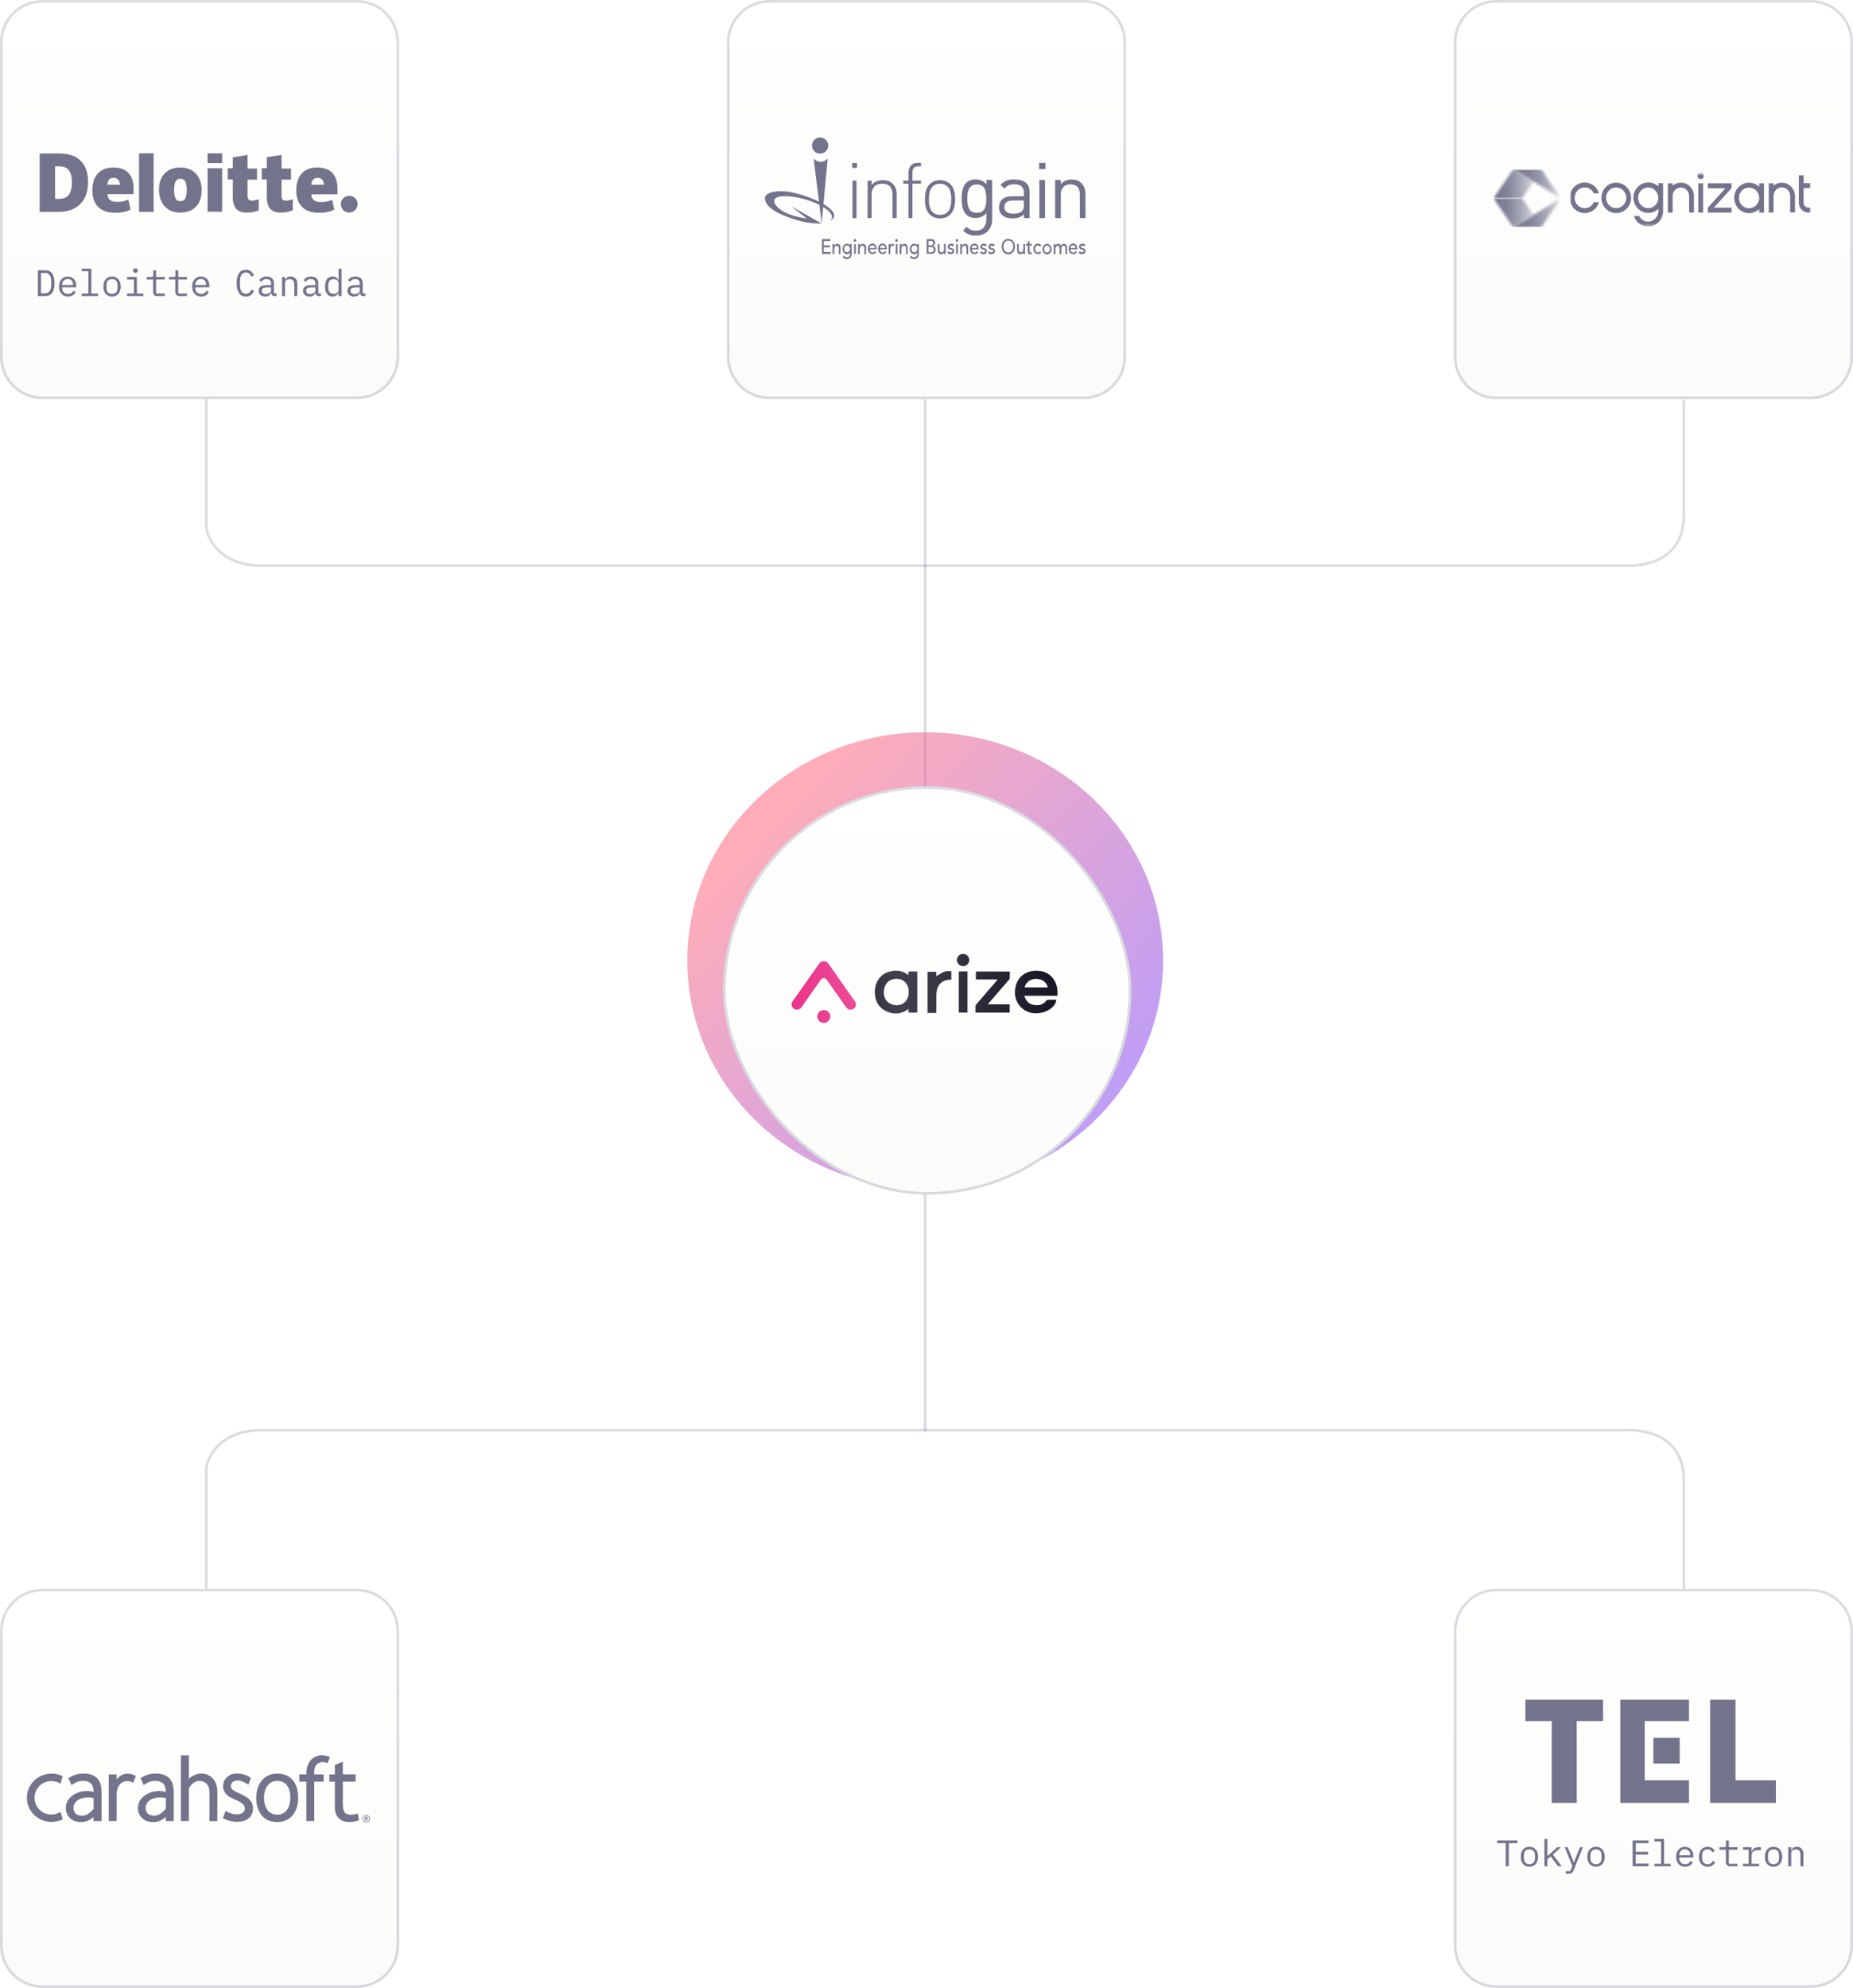 <svg width="701" height="752" viewBox="0 0 701 752" fill="none" xmlns="http://www.w3.org/2000/svg">
<path d="M78.052 151L78.052 198.5C77.513 200.675 80.963 213.996 99.081 213.996H615.971C622.981 214.08 637 211.5 637 194.999V151.251" stroke="#131640" stroke-opacity="0.15"/>
<path d="M78.052 603.998L78.052 556.498C77.513 554.323 80.963 541.002 99.081 541.002H615.971C622.981 540.918 637 543.498 637 560V603.747" stroke="#131640" stroke-opacity="0.15"/>
<path d="M350 541.5L350 150.5" stroke="#131640" stroke-opacity="0.15"/>
<path d="M0 617C0 608.163 7.163 601 16 601H135C143.837 601 151 608.163 151 617V736C151 744.837 143.837 752 135 752H16C7.163 752 0 744.837 0 736V617Z" fill="url(#paint0_linear_12141_7326)"/>
<path d="M16 601.5H135C143.56 601.5 150.5 608.44 150.5 617V736C150.5 744.56 143.56 751.5 135 751.5H16C7.44 751.5 0.5 744.56 0.5 736V617C0.5 608.44 7.44 601.5 16 601.5Z" stroke="#131640" stroke-opacity="0.15"/>
<path d="M49.117 671.036C46.942 670.8 45.55 671.369 44.12 673.152V671.251H41.141V688.888H44.139V678.757C44.139 677.326 44.511 676.033 45.335 675.014C46.158 673.995 47.255 673.76 48.274 673.76C49.019 673.76 49.724 673.995 50.332 674.426L51.429 671.82C50.763 671.486 49.842 671.114 49.117 671.036Z" fill="#73738C"/>
<path d="M35.419 688.888H38.417V678.247C38.417 675.739 37.947 673.897 36.81 672.741C35.673 671.584 34.066 670.918 31.519 670.918C29.696 670.918 27.874 671.349 25.855 672.682L27.07 675.288C28.716 674.112 29.853 673.662 31.617 673.701C34.125 673.76 35.419 675.014 35.419 677.836C34.654 677.62 33.87 677.503 33.067 677.503C30.657 677.503 28.697 678.208 27.149 679.443C25.601 680.677 24.895 682.186 24.895 683.97C24.856 685.381 25.405 686.733 26.404 687.713C27.403 688.712 28.599 689.124 29.971 689.222C32.185 689.378 33.753 688.849 35.379 687.301V688.888H35.419ZM35.419 684.244C34.204 685.733 32.655 686.85 31.088 686.85C28.932 686.85 27.815 685.773 27.815 683.95C27.815 682.853 28.227 681.932 29.226 681.128C30.225 680.325 31.793 679.952 33.361 679.952C34.047 679.972 34.752 680.05 35.419 680.207V684.244Z" fill="#73738C"/>
<path d="M62.717 688.888H65.716V678.247C65.716 675.739 65.265 673.897 64.109 672.741C62.972 671.584 61.365 670.918 58.817 670.918C56.995 670.918 55.172 671.349 53.154 672.682L54.369 675.288C56.015 674.112 57.152 673.662 58.915 673.701C61.424 673.76 62.717 675.014 62.717 677.836C61.953 677.62 61.169 677.503 60.365 677.503C57.955 677.503 55.995 678.208 54.447 679.443C52.899 680.677 52.194 682.186 52.194 683.97C52.154 685.381 52.703 686.733 53.703 687.713C54.702 688.712 55.897 689.124 57.269 689.222C59.484 689.378 61.051 688.849 62.678 687.301L62.717 688.888ZM62.717 684.244C61.502 685.733 59.954 686.85 58.386 686.85C56.231 686.85 55.114 685.773 55.114 683.95C55.114 682.853 55.525 681.932 56.525 681.128C57.524 680.325 59.092 679.952 60.66 679.952C61.345 679.972 62.051 680.05 62.717 680.207V684.244Z" fill="#73738C"/>
<path d="M76.239 670.938C75.279 670.918 74.319 671.114 73.437 671.526C72.692 671.859 72.006 672.349 71.438 672.937V664.02H68.439V688.888H71.438V676.523C71.967 675.602 72.457 674.994 73.221 674.446C73.868 673.956 74.652 673.701 75.455 673.701C76.474 673.681 77.474 674.093 78.179 674.838C78.845 675.484 79.237 676.621 79.237 677.934V688.908H82.236V677.934C82.236 675.817 81.707 674.152 80.648 672.937C79.57 671.624 77.944 670.899 76.239 670.938Z" fill="#73738C"/>
<path d="M91.897 679.051L89.584 677.934C88.428 677.424 87.35 676.777 87.331 675.719C87.272 673.74 89.408 673.465 90.251 673.544C91.485 673.661 92.543 674.23 94.013 675.092L94.895 672.486C93.053 671.329 91.348 670.957 90.074 670.898C88.448 670.82 87.272 671.133 85.959 672.211C84.94 673.074 84.352 674.367 84.391 675.699C84.391 676.229 84.47 676.758 84.666 677.248C84.862 677.738 85.136 678.208 85.489 678.6C85.861 679.031 86.292 679.423 86.782 679.736C87.272 680.07 88.232 680.442 89.663 681.089C91.525 681.931 92.641 682.892 92.641 684.028C92.641 685.616 91.368 686.341 89.447 686.341C88.389 686.341 87.154 686.066 85.391 685.067L84.293 687.752C85.881 688.653 87.664 689.143 89.506 689.163C91.583 689.163 92.838 688.79 94.092 687.81C95.189 686.929 95.699 685.714 95.699 684.165C95.699 682.97 95.424 681.99 94.817 681.206C93.994 680.285 93.014 679.54 91.897 679.051Z" fill="#73738C"/>
<path d="M110.71 673.348C109.319 671.741 107.378 670.938 104.87 670.938C102.499 670.938 100.578 671.78 99.128 673.446C97.678 675.112 96.953 677.326 96.933 680.05C96.933 682.853 97.639 685.087 99.03 686.752C100.422 688.418 102.362 689.241 104.87 689.241C107.32 689.241 109.24 688.418 110.651 686.772C112.062 685.126 112.768 682.892 112.787 680.05C112.787 677.189 112.101 674.955 110.71 673.348ZM108.496 684.734C107.614 685.89 106.399 686.458 104.87 686.458C103.302 686.458 102.087 685.871 101.205 684.714C100.324 683.558 99.892 681.99 99.892 680.031C99.892 678.13 100.343 676.601 101.264 675.425C102.107 674.289 103.459 673.642 104.87 673.681C106.438 673.681 107.653 674.25 108.535 675.367C109.417 676.484 109.848 678.051 109.828 680.05C109.828 682.03 109.397 683.597 108.496 684.734Z" fill="#73738C"/>
<path d="M117.432 666.019C116.334 667.293 115.903 668.998 115.903 671.232H113.238V673.975H115.903V688.888H118.882V673.975H122.429V671.232H118.882C118.823 670.918 118.725 668.684 119.666 667.645C120.273 666.96 121.155 666.568 122.076 666.568C122.703 666.587 123.33 666.744 123.879 667.018L124.839 664.667C123.879 664.255 122.841 664.04 121.802 664C120.117 663.981 118.51 664.725 117.432 666.019Z" fill="#73738C"/>
<path d="M132.855 686.478C131.738 686.478 130.934 686.282 130.444 685.655C129.954 685.028 129.7 683.989 129.7 682.519V673.975H134.52V671.232H129.7V666.43L126.682 667.626V671.251H124.585V673.995H126.682V683.774C126.682 685.341 127.074 686.635 128.034 687.673C128.994 688.712 130.17 689.143 131.561 689.221C133.011 689.3 134.442 689.104 135.814 688.614L135.363 686.008C134.56 686.302 133.717 686.458 132.855 686.478Z" fill="#73738C"/>
<path d="M10.178 680.07C10.178 685.126 14.352 689.222 19.506 689.222C20.976 689.202 22.406 688.869 23.739 688.222L22.896 685.42C21.877 686.067 20.721 686.419 19.506 686.419C16.018 686.478 13.137 683.695 13.059 680.207C13 676.699 15.783 673.818 19.271 673.76C19.349 673.76 19.428 673.76 19.486 673.76C20.701 673.76 21.877 674.112 22.896 674.759L23.7 671.918C22.387 671.271 20.956 670.938 19.486 670.938C14.352 670.938 10.178 675.014 10.178 680.07Z" fill="#73738C"/>
<path d="M139.517 686.987C138.969 686.439 138.067 686.439 137.518 686.987C136.97 687.536 136.97 688.438 137.518 688.986C138.067 689.535 138.969 689.535 139.517 688.986C139.792 688.712 139.929 688.359 139.929 687.987C139.948 687.615 139.792 687.242 139.517 686.987ZM139.361 688.83C138.89 689.3 138.146 689.3 137.675 688.83C137.205 688.359 137.205 687.615 137.675 687.144C138.146 686.674 138.89 686.674 139.361 687.144C139.576 687.36 139.713 687.673 139.713 687.987C139.713 688.3 139.576 688.614 139.361 688.83Z" fill="#73738C"/>
<path d="M139.106 687.634C139.106 687.419 139.008 687.164 138.538 687.164H138.028V688.751H138.322V688.124H138.518L138.871 688.751H139.204L138.812 688.085C138.988 688.026 139.126 687.85 139.106 687.634ZM138.498 687.87H138.302V687.419H138.498C138.773 687.419 138.812 687.517 138.812 687.634C138.812 687.693 138.812 687.87 138.498 687.87Z" fill="#73738C"/>
<path d="M0 16C0 7.163 7.163 0 16 0H135C143.837 0 151 7.163 151 16V135C151 143.837 143.837 151 135 151H16C7.163 151 0 143.837 0 135V16Z" fill="url(#paint1_linear_12141_7326)"/>
<path d="M16 0.5H135C143.56 0.5 150.5 7.44 150.5 16V135C150.5 143.56 143.56 150.5 135 150.5H16C7.44 150.5 0.5 143.56 0.5 135V16C0.5 7.44 7.44 0.5 16 0.5Z" stroke="#131640" stroke-opacity="0.15"/>
<g clip-path="url(#clip0_12141_7326)">
<path d="M128.927 77.232C128.927 75.441 130.385 74.049 132.11 74.049C133.9 74.049 135.293 75.508 135.293 77.232C135.293 78.956 133.834 80.415 132.11 80.415C130.385 80.415 128.927 79.022 128.927 77.232Z" fill="#73738C"/>
<path d="M33.302 68.677C33.302 72.39 32.374 75.176 30.385 77.165C28.395 79.154 25.61 80.149 22.029 80.149H15V58.067H22.427C25.942 58.067 28.594 58.929 30.451 60.786C32.374 62.576 33.302 65.229 33.302 68.677ZM27.202 68.876C27.202 66.82 26.804 65.361 26.008 64.367C25.279 63.438 24.019 62.908 22.427 62.908H20.836V75.242H22.162C23.952 75.242 25.212 74.711 26.074 73.65C26.804 72.589 27.202 70.998 27.202 68.876Z" fill="#73738C"/>
<path d="M58.104 58H52.6V80.149H58.104V58Z" fill="#73738C"/>
<path d="M76.273 71.86C76.273 74.512 75.61 76.635 74.151 78.16C72.692 79.685 70.703 80.414 68.183 80.414C65.73 80.414 63.806 79.685 62.347 78.093C60.889 76.502 60.159 74.446 60.159 71.86C60.159 69.207 60.822 67.085 62.281 65.626C63.74 64.101 65.73 63.372 68.249 63.372C69.841 63.372 71.234 63.703 72.427 64.367C73.687 65.03 74.549 66.024 75.212 67.284C76.008 68.677 76.273 70.136 76.273 71.86ZM65.862 71.86C65.862 73.319 66.061 74.314 66.393 75.043C66.724 75.772 67.321 76.104 68.249 76.104C69.178 76.104 69.708 75.772 70.106 75.043C70.438 74.314 70.637 73.186 70.637 71.86C70.637 70.401 70.438 69.406 70.106 68.677C69.775 68.014 69.178 67.616 68.249 67.616C67.454 67.616 66.79 67.947 66.393 68.677C66.061 69.406 65.862 70.401 65.862 71.86Z" fill="#73738C"/>
<path d="M84.033 63.637H78.529V80.083H84.033V63.637Z" fill="#73738C"/>
<path d="M84.033 58H78.529V61.714H84.033V58Z" fill="#73738C"/>
<path d="M95.239 75.904C95.969 75.904 96.897 75.705 97.892 75.373V79.551C97.162 79.882 96.433 80.081 95.77 80.214C95.107 80.347 94.311 80.413 93.383 80.413C91.526 80.413 90.2 79.949 89.338 78.954C88.542 78.026 88.078 76.567 88.078 74.644V67.88H86.154V63.636H88.078V59.524L93.648 58.596V63.768H97.229V67.946H93.648V74.312C93.781 75.439 94.245 75.904 95.239 75.904Z" fill="#73738C"/>
<path d="M108.103 75.904C108.832 75.904 109.761 75.705 110.755 75.373V79.551C110.026 79.882 109.297 80.081 108.633 80.214C107.97 80.347 107.175 80.413 106.246 80.413C104.389 80.413 103.063 79.949 102.201 78.954C101.405 78.026 100.941 76.567 100.941 74.644V67.88H99.018V63.636H100.941V59.458L106.511 58.596V63.768H110.092V67.946H106.511V74.312C106.578 75.439 107.108 75.904 108.103 75.904Z" fill="#73738C"/>
<path d="M125.611 65.295C124.285 63.969 122.428 63.372 120.041 63.372C117.521 63.372 115.531 64.101 114.139 65.626C112.746 67.152 112.083 69.274 112.083 72.059C112.083 74.711 112.812 76.833 114.271 78.292C115.797 79.751 117.852 80.481 120.505 80.481C121.831 80.481 122.892 80.414 123.82 80.215C124.683 80.016 125.677 79.751 126.473 79.287L125.677 75.573C125.08 75.839 124.417 76.038 123.887 76.17C123.091 76.369 122.163 76.436 121.234 76.436C120.173 76.436 119.311 76.17 118.714 75.706C118.118 75.176 117.786 74.446 117.786 73.518H127.667V70.931C127.6 68.478 126.871 66.621 125.611 65.295ZM117.786 69.871C117.852 69.008 118.118 68.279 118.515 67.881C118.913 67.483 119.444 67.284 120.173 67.284C120.836 67.284 121.499 67.483 121.897 67.947C122.295 68.412 122.494 69.008 122.56 69.871H117.786Z" fill="#73738C"/>
<path d="M48.488 65.295C47.095 63.969 45.305 63.372 42.917 63.372C40.398 63.372 38.408 64.101 37.016 65.626C35.623 67.152 34.96 69.274 34.96 72.059C34.96 74.711 35.689 76.833 37.148 78.292C38.673 79.751 40.729 80.481 43.382 80.481C44.708 80.481 45.769 80.414 46.697 80.215C47.559 80.016 48.554 79.751 49.35 79.287L48.554 75.507C47.957 75.772 47.294 75.971 46.764 76.104C45.968 76.303 45.04 76.369 44.111 76.369C43.05 76.369 42.188 76.104 41.591 75.64C40.995 75.109 40.663 74.38 40.663 73.451H50.544V70.931C50.477 68.478 49.748 66.621 48.488 65.295ZM40.597 69.871C40.663 69.008 40.928 68.279 41.326 67.881C41.724 67.483 42.254 67.284 42.984 67.284C43.713 67.284 44.31 67.483 44.708 67.947C45.106 68.412 45.305 69.008 45.371 69.871H40.597Z" fill="#73738C"/>
</g>
<path d="M14.33 102.228H17.06C18.255 102.228 19.146 102.639 19.734 103.46C20.322 104.281 20.616 105.499 20.616 107.114C20.616 108.729 20.322 109.947 19.734 110.768C19.146 111.589 18.255 112 17.06 112H14.33V102.228ZM17.004 110.978C17.788 110.978 18.376 110.707 18.768 110.166C19.169 109.625 19.37 108.859 19.37 107.87V106.358C19.37 105.369 19.169 104.603 18.768 104.062C18.376 103.521 17.788 103.25 17.004 103.25H15.506V110.978H17.004ZM25.721 112.168C25.198 112.168 24.727 112.079 24.306 111.902C23.896 111.725 23.541 111.473 23.242 111.146C22.953 110.81 22.729 110.413 22.57 109.956C22.412 109.489 22.332 108.971 22.332 108.402C22.332 107.823 22.412 107.301 22.57 106.834C22.738 106.367 22.967 105.971 23.256 105.644C23.546 105.308 23.891 105.051 24.293 104.874C24.703 104.697 25.156 104.608 25.651 104.608C26.136 104.608 26.575 104.697 26.966 104.874C27.368 105.051 27.709 105.299 27.988 105.616C28.268 105.924 28.483 106.293 28.633 106.722C28.782 107.151 28.857 107.623 28.857 108.136V108.668H23.509V109.004C23.509 109.321 23.56 109.615 23.663 109.886C23.765 110.157 23.91 110.39 24.096 110.586C24.293 110.782 24.526 110.936 24.797 111.048C25.076 111.151 25.384 111.202 25.721 111.202C26.206 111.202 26.626 111.09 26.98 110.866C27.335 110.642 27.606 110.334 27.793 109.942L28.619 110.502C28.404 110.987 28.044 111.389 27.541 111.706C27.046 112.014 26.439 112.168 25.721 112.168ZM25.651 105.532C25.343 105.532 25.058 105.588 24.797 105.7C24.535 105.812 24.306 105.966 24.11 106.162C23.924 106.358 23.774 106.591 23.663 106.862C23.56 107.123 23.509 107.413 23.509 107.73V107.828H27.652V107.674C27.652 107.357 27.601 107.067 27.498 106.806C27.405 106.545 27.27 106.321 27.093 106.134C26.924 105.938 26.715 105.789 26.462 105.686C26.22 105.583 25.949 105.532 25.651 105.532ZM30.909 111.048H33.429V102.592H30.909V101.64H34.549V111.048H37.069V112H30.909V111.048ZM42.384 112.168C41.88 112.168 41.422 112.079 41.012 111.902C40.61 111.725 40.265 111.473 39.976 111.146C39.696 110.81 39.481 110.413 39.332 109.956C39.182 109.489 39.108 108.967 39.108 108.388C39.108 107.819 39.182 107.301 39.332 106.834C39.481 106.367 39.696 105.971 39.976 105.644C40.265 105.308 40.61 105.051 41.012 104.874C41.422 104.697 41.88 104.608 42.384 104.608C42.888 104.608 43.34 104.697 43.742 104.874C44.152 105.051 44.498 105.308 44.778 105.644C45.067 105.971 45.286 106.367 45.436 106.834C45.585 107.301 45.66 107.819 45.66 108.388C45.66 108.967 45.585 109.489 45.436 109.956C45.286 110.413 45.067 110.81 44.778 111.146C44.498 111.473 44.152 111.725 43.742 111.902C43.34 112.079 42.888 112.168 42.384 112.168ZM42.384 111.202C43.009 111.202 43.513 111.015 43.896 110.642C44.278 110.269 44.47 109.69 44.47 108.906V107.87C44.47 107.086 44.278 106.507 43.896 106.134C43.513 105.761 43.009 105.574 42.384 105.574C41.758 105.574 41.254 105.761 40.872 106.134C40.489 106.507 40.298 107.086 40.298 107.87V108.906C40.298 109.69 40.489 110.269 40.872 110.642C41.254 111.015 41.758 111.202 42.384 111.202ZM51.226 103.18C50.9 103.18 50.671 103.115 50.54 102.984C50.41 102.844 50.344 102.671 50.344 102.466V102.242C50.344 102.037 50.41 101.869 50.54 101.738C50.671 101.598 50.9 101.528 51.226 101.528C51.553 101.528 51.782 101.598 51.912 101.738C52.043 101.869 52.108 102.037 52.108 102.242V102.466C52.108 102.671 52.043 102.844 51.912 102.984C51.782 103.115 51.553 103.18 51.226 103.18ZM48.062 111.048H50.666V105.728H48.062V104.776H51.786V111.048H54.222V112H48.062V111.048ZM59.523 112C58.972 112 58.566 111.846 58.305 111.538C58.053 111.23 57.927 110.833 57.927 110.348V105.728H55.519V104.776H57.311C57.553 104.776 57.721 104.729 57.815 104.636C57.917 104.533 57.969 104.361 57.969 104.118V102.228H59.047V104.776H62.337V105.728H59.047V111.048H62.337V112H59.523ZM67.917 112C67.367 112 66.96 111.846 66.699 111.538C66.447 111.23 66.321 110.833 66.321 110.348V105.728H63.913V104.776H65.705C65.948 104.776 66.116 104.729 66.209 104.636C66.312 104.533 66.363 104.361 66.363 104.118V102.228H67.441V104.776H70.731V105.728H67.441V111.048H70.731V112H67.917ZM76.088 112.168C75.565 112.168 75.094 112.079 74.674 111.902C74.263 111.725 73.908 111.473 73.61 111.146C73.32 110.81 73.096 110.413 72.938 109.956C72.779 109.489 72.7 108.971 72.7 108.402C72.7 107.823 72.779 107.301 72.938 106.834C73.106 106.367 73.334 105.971 73.624 105.644C73.913 105.308 74.258 105.051 74.66 104.874C75.07 104.697 75.523 104.608 76.018 104.608C76.503 104.608 76.942 104.697 77.334 104.874C77.735 105.051 78.076 105.299 78.356 105.616C78.636 105.924 78.85 106.293 79 106.722C79.149 107.151 79.224 107.623 79.224 108.136V108.668H73.876V109.004C73.876 109.321 73.927 109.615 74.03 109.886C74.132 110.157 74.277 110.39 74.464 110.586C74.66 110.782 74.893 110.936 75.164 111.048C75.444 111.151 75.752 111.202 76.088 111.202C76.573 111.202 76.993 111.09 77.348 110.866C77.702 110.642 77.973 110.334 78.16 109.942L78.986 110.502C78.771 110.987 78.412 111.389 77.908 111.706C77.413 112.014 76.806 112.168 76.088 112.168ZM76.018 105.532C75.71 105.532 75.425 105.588 75.164 105.7C74.902 105.812 74.674 105.966 74.478 106.162C74.291 106.358 74.142 106.591 74.03 106.862C73.927 107.123 73.876 107.413 73.876 107.73V107.828H78.02V107.674C78.02 107.357 77.968 107.067 77.866 106.806C77.772 106.545 77.637 106.321 77.46 106.134C77.292 105.938 77.082 105.789 76.83 105.686C76.587 105.583 76.316 105.532 76.018 105.532ZM93.073 112.168C91.878 112.168 90.987 111.734 90.399 110.866C89.82 109.998 89.531 108.747 89.531 107.114C89.531 105.481 89.82 104.23 90.399 103.362C90.987 102.494 91.878 102.06 93.073 102.06C93.521 102.06 93.908 102.121 94.235 102.242C94.561 102.363 94.841 102.527 95.075 102.732C95.308 102.937 95.504 103.171 95.663 103.432C95.821 103.684 95.961 103.941 96.083 104.202L95.075 104.664C94.991 104.449 94.893 104.249 94.781 104.062C94.669 103.866 94.533 103.698 94.375 103.558C94.225 103.409 94.043 103.292 93.829 103.208C93.623 103.124 93.371 103.082 93.073 103.082C92.298 103.082 91.719 103.376 91.337 103.964C90.963 104.552 90.777 105.336 90.777 106.316V107.912C90.777 108.892 90.963 109.676 91.337 110.264C91.719 110.852 92.298 111.146 93.073 111.146C93.371 111.146 93.623 111.104 93.829 111.02C94.043 110.936 94.225 110.824 94.375 110.684C94.533 110.535 94.669 110.367 94.781 110.18C94.893 109.984 94.991 109.779 95.075 109.564L96.083 110.026C95.961 110.297 95.821 110.558 95.663 110.81C95.504 111.062 95.308 111.291 95.075 111.496C94.841 111.701 94.561 111.865 94.235 111.986C93.908 112.107 93.521 112.168 93.073 112.168ZM103.875 112C103.437 112 103.124 111.888 102.937 111.664C102.751 111.44 102.634 111.16 102.587 110.824H102.517C102.359 111.244 102.102 111.575 101.747 111.818C101.402 112.051 100.935 112.168 100.347 112.168C99.591 112.168 98.989 111.972 98.541 111.58C98.093 111.188 97.869 110.651 97.869 109.97C97.869 109.298 98.112 108.78 98.597 108.416C99.092 108.052 99.885 107.87 100.977 107.87H102.517V107.156C102.517 106.624 102.368 106.227 102.069 105.966C101.771 105.695 101.346 105.56 100.795 105.56C100.31 105.56 99.913 105.658 99.605 105.854C99.297 106.041 99.05 106.297 98.863 106.624L98.107 106.064C98.201 105.877 98.327 105.695 98.485 105.518C98.644 105.341 98.84 105.187 99.073 105.056C99.307 104.916 99.573 104.809 99.871 104.734C100.17 104.65 100.501 104.608 100.865 104.608C101.715 104.608 102.387 104.823 102.881 105.252C103.385 105.681 103.637 106.279 103.637 107.044V111.02H104.645V112H103.875ZM100.543 111.23C100.833 111.23 101.094 111.197 101.327 111.132C101.57 111.057 101.78 110.964 101.957 110.852C102.135 110.731 102.27 110.591 102.363 110.432C102.466 110.264 102.517 110.087 102.517 109.9V108.71H100.977C100.305 108.71 99.815 108.803 99.507 108.99C99.199 109.177 99.045 109.447 99.045 109.802V110.096C99.045 110.469 99.176 110.754 99.437 110.95C99.708 111.137 100.077 111.23 100.543 111.23ZM106.712 112V104.776H107.832V105.952H107.888C107.963 105.775 108.056 105.607 108.168 105.448C108.28 105.28 108.415 105.135 108.574 105.014C108.742 104.893 108.938 104.795 109.162 104.72C109.386 104.645 109.647 104.608 109.946 104.608C110.702 104.608 111.309 104.851 111.766 105.336C112.223 105.812 112.452 106.489 112.452 107.366V112H111.332V107.562C111.332 106.899 111.187 106.409 110.898 106.092C110.609 105.765 110.184 105.602 109.624 105.602C109.4 105.602 109.181 105.63 108.966 105.686C108.751 105.742 108.56 105.826 108.392 105.938C108.224 106.05 108.089 106.195 107.986 106.372C107.883 106.549 107.832 106.755 107.832 106.988V112H106.712ZM120.664 112C120.226 112 119.913 111.888 119.726 111.664C119.54 111.44 119.423 111.16 119.376 110.824H119.306C119.148 111.244 118.891 111.575 118.536 111.818C118.191 112.051 117.724 112.168 117.136 112.168C116.38 112.168 115.778 111.972 115.33 111.58C114.882 111.188 114.658 110.651 114.658 109.97C114.658 109.298 114.901 108.78 115.386 108.416C115.881 108.052 116.674 107.87 117.766 107.87H119.306V107.156C119.306 106.624 119.157 106.227 118.858 105.966C118.56 105.695 118.135 105.56 117.584 105.56C117.099 105.56 116.702 105.658 116.394 105.854C116.086 106.041 115.839 106.297 115.652 106.624L114.896 106.064C114.99 105.877 115.116 105.695 115.274 105.518C115.433 105.341 115.629 105.187 115.862 105.056C116.096 104.916 116.362 104.809 116.66 104.734C116.959 104.65 117.29 104.608 117.654 104.608C118.504 104.608 119.176 104.823 119.67 105.252C120.174 105.681 120.426 106.279 120.426 107.044V111.02H121.434V112H120.664ZM117.332 111.23C117.622 111.23 117.883 111.197 118.116 111.132C118.359 111.057 118.569 110.964 118.746 110.852C118.924 110.731 119.059 110.591 119.152 110.432C119.255 110.264 119.306 110.087 119.306 109.9V108.71H117.766C117.094 108.71 116.604 108.803 116.296 108.99C115.988 109.177 115.834 109.447 115.834 109.802V110.096C115.834 110.469 115.965 110.754 116.226 110.95C116.497 111.137 116.866 111.23 117.332 111.23ZM128.079 110.824H128.023C127.556 111.72 126.814 112.168 125.797 112.168C124.91 112.168 124.215 111.837 123.711 111.174C123.216 110.511 122.969 109.583 122.969 108.388C122.969 107.193 123.216 106.265 123.711 105.602C124.215 104.939 124.91 104.608 125.797 104.608C126.814 104.608 127.556 105.056 128.023 105.952H128.079V101.64H129.199V112H128.079V110.824ZM126.231 111.174C126.483 111.174 126.721 111.141 126.945 111.076C127.169 111.011 127.365 110.917 127.533 110.796C127.701 110.665 127.832 110.511 127.925 110.334C128.028 110.147 128.079 109.933 128.079 109.69V107.086C128.079 106.843 128.028 106.633 127.925 106.456C127.832 106.269 127.701 106.115 127.533 105.994C127.365 105.863 127.169 105.765 126.945 105.7C126.721 105.635 126.483 105.602 126.231 105.602C125.578 105.602 125.069 105.803 124.705 106.204C124.35 106.596 124.173 107.119 124.173 107.772V109.004C124.173 109.657 124.35 110.185 124.705 110.586C125.069 110.978 125.578 111.174 126.231 111.174ZM137.453 112C137.015 112 136.702 111.888 136.515 111.664C136.329 111.44 136.212 111.16 136.165 110.824H136.095C135.937 111.244 135.68 111.575 135.325 111.818C134.98 112.051 134.513 112.168 133.925 112.168C133.169 112.168 132.567 111.972 132.119 111.58C131.671 111.188 131.447 110.651 131.447 109.97C131.447 109.298 131.69 108.78 132.175 108.416C132.67 108.052 133.463 107.87 134.555 107.87H136.095V107.156C136.095 106.624 135.946 106.227 135.647 105.966C135.349 105.695 134.924 105.56 134.373 105.56C133.888 105.56 133.491 105.658 133.183 105.854C132.875 106.041 132.628 106.297 132.441 106.624L131.685 106.064C131.779 105.877 131.905 105.695 132.063 105.518C132.222 105.341 132.418 105.187 132.651 105.056C132.885 104.916 133.151 104.809 133.449 104.734C133.748 104.65 134.079 104.608 134.443 104.608C135.293 104.608 135.965 104.823 136.459 105.252C136.963 105.681 137.215 106.279 137.215 107.044V111.02H138.223V112H137.453ZM134.121 111.23C134.411 111.23 134.672 111.197 134.905 111.132C135.148 111.057 135.358 110.964 135.535 110.852C135.713 110.731 135.848 110.591 135.941 110.432C136.044 110.264 136.095 110.087 136.095 109.9V108.71H134.555C133.883 108.71 133.393 108.803 133.085 108.99C132.777 109.177 132.623 109.447 132.623 109.802V110.096C132.623 110.469 132.754 110.754 133.015 110.95C133.286 111.137 133.655 111.23 134.121 111.23Z" fill="#73738C"/>
<path d="M550 617C550 608.163 557.163 601 566 601H685C693.837 601 701 608.163 701 617V736C701 744.837 693.837 752 685 752H566C557.163 752 550 744.837 550 736V617Z" fill="url(#paint2_linear_12141_7326)"/>
<path d="M566 601.5H685C693.56 601.5 700.5 608.44 700.5 617V736C700.5 744.56 693.56 751.5 685 751.5H566C557.44 751.5 550.5 744.56 550.5 736V617C550.5 608.44 557.44 601.5 566 601.5Z" stroke="#131640" stroke-opacity="0.15"/>
<g clip-path="url(#clip1_12141_7326)">
<path d="M606.437 643H577.077V651.044H587.026V682H596.489V651.044H606.437V643Z" fill="#73738C"/>
<path d="M656.544 673.469V643H646.959V682H671.831V673.469H656.544Z" fill="#73738C"/>
<path d="M612.989 643V682H638.952V673.469H622.21V651.044H638.952V643H612.989Z" fill="#73738C"/>
<path d="M635.434 657.381H625.485V661.281V667.131H635.434V657.381Z" fill="#73738C"/>
</g>
<path d="M570.788 697.25V706H569.612V697.25H566.35V696.228H574.05V697.25H570.788ZM578.595 706.168C578.091 706.168 577.633 706.079 577.223 705.902C576.821 705.725 576.476 705.473 576.187 705.146C575.907 704.81 575.692 704.413 575.543 703.956C575.393 703.489 575.319 702.967 575.319 702.388C575.319 701.819 575.393 701.301 575.543 700.834C575.692 700.367 575.907 699.971 576.187 699.644C576.476 699.308 576.821 699.051 577.223 698.874C577.633 698.697 578.091 698.608 578.595 698.608C579.099 698.608 579.551 698.697 579.953 698.874C580.363 699.051 580.709 699.308 580.989 699.644C581.278 699.971 581.497 700.367 581.647 700.834C581.796 701.301 581.871 701.819 581.871 702.388C581.871 702.967 581.796 703.489 581.647 703.956C581.497 704.413 581.278 704.81 580.989 705.146C580.709 705.473 580.363 705.725 579.953 705.902C579.551 706.079 579.099 706.168 578.595 706.168ZM578.595 705.202C579.22 705.202 579.724 705.015 580.107 704.642C580.489 704.269 580.681 703.69 580.681 702.906V701.87C580.681 701.086 580.489 700.507 580.107 700.134C579.724 699.761 579.22 699.574 578.595 699.574C577.969 699.574 577.465 699.761 577.083 700.134C576.7 700.507 576.509 701.086 576.509 701.87V702.906C576.509 703.69 576.7 704.269 577.083 704.642C577.465 705.015 577.969 705.202 578.595 705.202ZM584.259 695.64H585.379V702.178H585.435L586.695 700.988L589.103 698.776H590.475L587.479 701.604L590.825 706H589.439L586.625 702.248L585.379 703.382V706H584.259V695.64ZM597.722 698.776H598.842L595.258 707.582C595.174 707.787 595.08 707.965 594.978 708.114C594.875 708.273 594.754 708.399 594.614 708.492C594.474 708.595 594.306 708.669 594.11 708.716C593.914 708.772 593.68 708.8 593.41 708.8H592.346V707.848H594.026L594.838 705.86L591.926 698.776H593.074L594.292 701.8L595.37 704.544H595.426L596.504 701.8L597.722 698.776ZM603.778 706.168C603.274 706.168 602.817 706.079 602.406 705.902C602.005 705.725 601.659 705.473 601.37 705.146C601.09 704.81 600.875 704.413 600.726 703.956C600.577 703.489 600.502 702.967 600.502 702.388C600.502 701.819 600.577 701.301 600.726 700.834C600.875 700.367 601.09 699.971 601.37 699.644C601.659 699.308 602.005 699.051 602.406 698.874C602.817 698.697 603.274 698.608 603.778 698.608C604.282 698.608 604.735 698.697 605.136 698.874C605.547 699.051 605.892 699.308 606.172 699.644C606.461 699.971 606.681 700.367 606.83 700.834C606.979 701.301 607.054 701.819 607.054 702.388C607.054 702.967 606.979 703.489 606.83 703.956C606.681 704.413 606.461 704.81 606.172 705.146C605.892 705.473 605.547 705.725 605.136 705.902C604.735 706.079 604.282 706.168 603.778 706.168ZM603.778 705.202C604.403 705.202 604.907 705.015 605.29 704.642C605.673 704.269 605.864 703.69 605.864 702.906V701.87C605.864 701.086 605.673 700.507 605.29 700.134C604.907 699.761 604.403 699.574 603.778 699.574C603.153 699.574 602.649 699.761 602.266 700.134C601.883 700.507 601.692 701.086 601.692 701.87V702.906C601.692 703.69 601.883 704.269 602.266 704.642C602.649 705.015 603.153 705.202 603.778 705.202ZM617.627 706V696.228H623.647V697.25H618.803V700.54H623.479V701.562H618.803V704.978H623.647V706H617.627ZM625.882 705.048H628.402V696.592H625.882V695.64H629.522V705.048H632.042V706H625.882V705.048ZM637.482 706.168C636.96 706.168 636.488 706.079 636.068 705.902C635.658 705.725 635.303 705.473 635.004 705.146C634.715 704.81 634.491 704.413 634.332 703.956C634.174 703.489 634.094 702.971 634.094 702.402C634.094 701.823 634.174 701.301 634.332 700.834C634.5 700.367 634.729 699.971 635.018 699.644C635.308 699.308 635.653 699.051 636.054 698.874C636.465 698.697 636.918 698.608 637.412 698.608C637.898 698.608 638.336 698.697 638.728 698.874C639.13 699.051 639.47 699.299 639.75 699.616C640.03 699.924 640.245 700.293 640.394 700.722C640.544 701.151 640.618 701.623 640.618 702.136V702.668H635.27V703.004C635.27 703.321 635.322 703.615 635.424 703.886C635.527 704.157 635.672 704.39 635.858 704.586C636.054 704.782 636.288 704.936 636.558 705.048C636.838 705.151 637.146 705.202 637.482 705.202C637.968 705.202 638.388 705.09 638.742 704.866C639.097 704.642 639.368 704.334 639.554 703.942L640.38 704.502C640.166 704.987 639.806 705.389 639.302 705.706C638.808 706.014 638.201 706.168 637.482 706.168ZM637.412 699.532C637.104 699.532 636.82 699.588 636.558 699.7C636.297 699.812 636.068 699.966 635.872 700.162C635.686 700.358 635.536 700.591 635.424 700.862C635.322 701.123 635.27 701.413 635.27 701.73V701.828H639.414V701.674C639.414 701.357 639.363 701.067 639.26 700.806C639.167 700.545 639.032 700.321 638.854 700.134C638.686 699.938 638.476 699.789 638.224 699.686C637.982 699.583 637.711 699.532 637.412 699.532ZM646.003 706.168C645.48 706.168 645.013 706.079 644.603 705.902C644.201 705.715 643.861 705.459 643.581 705.132C643.301 704.805 643.086 704.409 642.937 703.942C642.797 703.475 642.727 702.957 642.727 702.388C642.727 701.819 642.801 701.301 642.951 700.834C643.1 700.367 643.315 699.971 643.595 699.644C643.875 699.308 644.215 699.051 644.617 698.874C645.018 698.697 645.475 698.608 645.989 698.608C646.689 698.608 647.258 698.762 647.697 699.07C648.135 699.378 648.457 699.779 648.663 700.274L647.767 700.75C647.636 700.377 647.417 700.087 647.109 699.882C646.81 699.677 646.437 699.574 645.989 699.574C645.662 699.574 645.368 699.63 645.107 699.742C644.855 699.845 644.64 699.994 644.463 700.19C644.285 700.386 644.15 700.619 644.057 700.89C643.973 701.161 643.931 701.455 643.931 701.772V703.004C643.931 703.321 643.973 703.615 644.057 703.886C644.15 704.157 644.285 704.39 644.463 704.586C644.64 704.782 644.859 704.936 645.121 705.048C645.382 705.151 645.681 705.202 646.017 705.202C646.502 705.202 646.903 705.09 647.221 704.866C647.538 704.642 647.79 704.334 647.977 703.942L648.775 704.488C648.56 704.973 648.224 705.375 647.767 705.692C647.319 706.009 646.731 706.168 646.003 706.168ZM654.495 706C653.945 706 653.539 705.846 653.277 705.538C653.025 705.23 652.899 704.833 652.899 704.348V699.728H650.491V698.776H652.283C652.526 698.776 652.694 698.729 652.787 698.636C652.89 698.533 652.941 698.361 652.941 698.118V696.228H654.019V698.776H657.309V699.728H654.019V705.048H657.309V706H654.495ZM659.418 705.048H661.532V699.728H659.418V698.776H662.652V700.596H662.722C662.871 700.027 663.151 699.583 663.562 699.266C663.982 698.939 664.514 698.776 665.158 698.776H666.166V699.896H664.808C664.164 699.896 663.641 700.083 663.24 700.456C662.848 700.829 662.652 701.319 662.652 701.926V705.048H665.452V706H659.418V705.048ZM670.934 706.168C670.43 706.168 669.973 706.079 669.562 705.902C669.161 705.725 668.816 705.473 668.526 705.146C668.246 704.81 668.032 704.413 667.882 703.956C667.733 703.489 667.658 702.967 667.658 702.388C667.658 701.819 667.733 701.301 667.882 700.834C668.032 700.367 668.246 699.971 668.526 699.644C668.816 699.308 669.161 699.051 669.562 698.874C669.973 698.697 670.43 698.608 670.934 698.608C671.438 698.608 671.891 698.697 672.292 698.874C672.703 699.051 673.048 699.308 673.328 699.644C673.618 699.971 673.837 700.367 673.986 700.834C674.136 701.301 674.21 701.819 674.21 702.388C674.21 702.967 674.136 703.489 673.986 703.956C673.837 704.413 673.618 704.81 673.328 705.146C673.048 705.473 672.703 705.725 672.292 705.902C671.891 706.079 671.438 706.168 670.934 706.168ZM670.934 705.202C671.56 705.202 672.064 705.015 672.446 704.642C672.829 704.269 673.02 703.69 673.02 702.906V701.87C673.02 701.086 672.829 700.507 672.446 700.134C672.064 699.761 671.56 699.574 670.934 699.574C670.309 699.574 669.805 699.761 669.422 700.134C669.04 700.507 668.848 701.086 668.848 701.87V702.906C668.848 703.69 669.04 704.269 669.422 704.642C669.805 705.015 670.309 705.202 670.934 705.202ZM676.501 706V698.776H677.621V699.952H677.677C677.752 699.775 677.845 699.607 677.957 699.448C678.069 699.28 678.204 699.135 678.363 699.014C678.531 698.893 678.727 698.795 678.951 698.72C679.175 698.645 679.436 698.608 679.735 698.608C680.491 698.608 681.098 698.851 681.555 699.336C682.012 699.812 682.241 700.489 682.241 701.366V706H681.121V701.562C681.121 700.899 680.976 700.409 680.687 700.092C680.398 699.765 679.973 699.602 679.413 699.602C679.189 699.602 678.97 699.63 678.755 699.686C678.54 699.742 678.349 699.826 678.181 699.938C678.013 700.05 677.878 700.195 677.775 700.372C677.672 700.549 677.621 700.755 677.621 700.988V706H676.501Z" fill="#73738C"/>
<path d="M550 16C550 7.163 557.163 0 566 0H685C693.837 0 701 7.163 701 16V135C701 143.837 693.837 151 685 151H566C557.163 151 550 143.837 550 135V16Z" fill="url(#paint3_linear_12141_7326)"/>
<path d="M566 0.5H685C693.56 0.5 700.5 7.44 700.5 16V135C700.5 143.56 693.56 150.5 685 150.5H566C557.44 150.5 550.5 143.56 550.5 135V16C550.5 7.44 557.44 0.5 566 0.5Z" stroke="#131640" stroke-opacity="0.15"/>
<g clip-path="url(#clip2_12141_7326)">
<mask id="mask0_12141_7326" style="mask-type:luminance" maskUnits="userSpaceOnUse" x="593" y="65" width="93" height="21">
<path d="M593.902 65.35H685.049V85.75H593.902V65.35Z" fill="white"/>
</mask>
<g mask="url(#mask0_12141_7326)">
<mask id="mask1_12141_7326" style="mask-type:luminance" maskUnits="userSpaceOnUse" x="593" y="65" width="93" height="21">
<path d="M593.902 65.35H685.049V85.75H593.902V65.35Z" fill="white"/>
</mask>
<g mask="url(#mask1_12141_7326)">
<path d="M642.478 69.35H644.284V80.4H642.478V69.35ZM635.887 69.1C634.715 69.1 633.641 69.5 632.762 70.25V69.35H630.956V80.4H632.762V74.15C632.762 72.35 634.178 70.95 635.887 70.95C637.596 70.95 639.011 72.4 639.011 74.15V80.4H640.818V74.15C640.818 71.35 638.621 69.1 635.887 69.1ZM627.343 69.3H629.15V79.95C629.101 83.1 626.611 85.65 623.535 85.7C621.094 85.75 618.849 84.1 618.165 81.7H620.118C620.753 83.05 622.071 83.9 623.535 83.85C625.635 83.8 627.295 82.05 627.392 79.9V79C625.098 81.15 621.534 81.05 619.434 78.7C617.335 76.35 617.433 72.7 619.727 70.55C621.875 68.5 625.244 68.5 627.392 70.55L627.343 69.3ZM627.343 74.85C627.343 72.7 625.635 70.9 623.535 70.9C621.436 70.9 619.679 72.65 619.679 74.8C619.679 76.95 621.387 78.75 623.535 78.75C625.635 78.75 627.343 77 627.343 74.85ZM599.516 70.9C600.98 70.9 602.347 71.8 602.982 73.15H604.886C604.007 70.1 600.834 68.35 597.856 69.3C594.878 70.2 593.169 73.45 594.097 76.5C595.024 79.55 598.149 81.3 601.127 80.35C602.933 79.8 604.349 78.35 604.886 76.5H602.982C602.103 78.45 599.809 79.3 597.905 78.4C596.001 77.5 595.171 75.15 596.05 73.2C596.684 71.8 598.002 70.9 599.516 70.9ZM617.042 74.85C617.042 78.05 614.504 80.6 611.428 80.6C608.303 80.6 605.814 78 605.814 74.85C605.814 71.7 608.255 69.1 611.379 69.1C614.504 69.1 617.042 71.65 617.042 74.85ZM615.236 74.85C615.236 72.7 613.527 70.9 611.428 70.9C609.329 70.9 607.571 72.65 607.571 74.8C607.571 76.95 609.28 78.75 611.379 78.75C613.527 78.75 615.236 77 615.236 74.85ZM674.064 69.1C672.893 69.1 671.819 69.5 670.94 70.25V69.35H669.133V80.4H670.94V74.15C670.94 72.35 672.356 70.9 674.064 70.9C675.822 70.9 677.238 72.35 677.238 74.1V80.35H679.044V74.15C678.995 71.35 676.798 69.1 674.064 69.1ZM665.521 69.35H667.327V80.4H665.521V79.1C663.226 81.25 659.662 81.15 657.563 78.8C655.464 76.45 655.561 72.8 657.856 70.65C658.881 69.65 660.248 69.1 661.664 69.1C663.08 69.1 664.447 69.65 665.521 70.65V69.35ZM665.521 74.85C665.521 72.7 663.812 70.95 661.664 70.95C659.565 70.95 657.856 72.7 657.856 74.9C657.856 77.05 659.565 78.8 661.664 78.8C663.812 78.75 665.521 77 665.521 74.85ZM685 71.15V69.3H682.315V66.3H680.508V76.7C680.508 78.75 682.12 80.4 684.121 80.4H685V78.55H684.121C683.145 78.55 682.315 77.7 682.315 76.7V71.15H685ZM643.356 65.35C642.673 65.35 642.185 65.9 642.185 66.55C642.185 67.25 642.722 67.75 643.356 67.75C644.04 67.75 644.528 67.2 644.528 66.55C644.577 65.9 644.04 65.35 643.356 65.35C643.405 65.35 643.405 65.35 643.356 65.35ZM655.073 69.35H646.09V71.2H652.73L646.09 78.55V80.4H655.073V78.55H648.385L655.024 71.2L655.073 69.35Z" fill="#73738C"/>
</g>
</g>
<mask id="mask2_12141_7326" style="mask-type:luminance" maskUnits="userSpaceOnUse" x="565" y="64" width="26" height="22">
<path d="M565 64H590.435V86H565V64Z" fill="white"/>
</mask>
<g mask="url(#mask2_12141_7326)">
<mask id="mask3_12141_7326" style="mask-type:luminance" maskUnits="userSpaceOnUse" x="565" y="75" width="16" height="11">
<path d="M565 75L572.469 86L580.183 81.25L575.838 75H565Z" fill="white"/>
</mask>
<g mask="url(#mask3_12141_7326)">
<path d="M565 75H580.183V86H565V75Z" fill="url(#paint4_linear_12141_7326)"/>
</g>
<mask id="mask4_12141_7326" style="mask-type:luminance" maskUnits="userSpaceOnUse" x="572" y="75" width="19" height="11">
<path d="M572.469 86H583.112L590.435 75L572.469 86Z" fill="white"/>
</mask>
<g mask="url(#mask4_12141_7326)">
<path d="M572.469 75H590.435V86H572.469V75Z" fill="url(#paint5_linear_12141_7326)"/>
</g>
<mask id="mask5_12141_7326" style="mask-type:luminance" maskUnits="userSpaceOnUse" x="565" y="64" width="16" height="11">
<path d="M572.469 64L565 75H575.838L580.183 68.75L572.469 64Z" fill="white"/>
</mask>
<g mask="url(#mask5_12141_7326)">
<path d="M565 64H580.183V75H565V64Z" fill="url(#paint6_linear_12141_7326)"/>
</g>
<mask id="mask6_12141_7326" style="mask-type:luminance" maskUnits="userSpaceOnUse" x="572" y="64" width="19" height="11">
<path d="M572.469 64L590.435 75L583.112 64H572.469Z" fill="white"/>
</mask>
<g mask="url(#mask6_12141_7326)">
<path d="M572.469 64H590.435V75H572.469V64Z" fill="url(#paint7_linear_12141_7326)"/>
</g>
</g>
</g>
<path d="M275 16C275 7.163 282.163 0 291 0H410C418.837 0 426 7.163 426 16V135C426 143.837 418.837 151 410 151H291C282.163 151 275 143.837 275 135V16Z" fill="url(#paint8_linear_12141_7326)"/>
<path d="M291 0.5H410C418.56 0.5 425.5 7.44 425.5 16V135C425.5 143.56 418.56 150.5 410 150.5H291C282.44 150.5 275.5 143.56 275.5 135V16C275.5 7.44 282.44 0.5 291 0.5Z" stroke="#131640" stroke-opacity="0.15"/>
<g clip-path="url(#clip3_12141_7326)">
<path fill-rule="evenodd" clip-rule="evenodd" d="M322.497 82.496V68.332H324.012V82.496H322.497ZM322.371 63.498V61.666H324.222V63.498H322.371ZM337.647 82.496V73.706C337.647 70.873 336.342 69.497 333.733 69.497C332.471 69.497 331.461 69.831 330.745 70.581C330.072 71.289 329.735 72.331 329.735 73.663V82.496H328.22V68.331H329.735V69.998C330.745 68.789 332.177 68.165 333.943 68.165C335.585 68.165 336.847 68.623 337.773 69.581C338.741 70.539 339.204 71.831 339.204 73.414V82.496H337.647ZM345.178 69.498V82.497H343.664V69.498H341.727V68.331H343.664V65.331C343.664 64.206 344 63.332 344.589 62.623C345.178 61.956 346.02 61.624 347.114 61.624H348.419V62.914H347.367C345.936 62.914 345.178 63.706 345.178 65.248V68.331H348.419V69.456L345.178 69.498ZM359.571 69.748C358.561 68.706 357.214 68.165 355.615 68.165C354.016 68.165 352.669 68.664 351.659 69.748C350.481 70.873 349.892 72.788 349.892 75.413C349.892 77.996 350.481 79.913 351.659 81.038C352.669 82.079 354.016 82.621 355.614 82.621C357.214 82.621 358.56 82.121 359.571 81.038C360.749 79.913 361.338 77.996 361.338 75.414C361.338 72.83 360.749 70.915 359.571 69.748ZM358.602 80.079C357.803 80.913 356.793 81.287 355.615 81.287C354.478 81.287 353.426 80.913 352.669 80.079C351.828 79.246 351.406 77.705 351.406 75.413C351.406 73.122 351.828 71.538 352.669 70.705C353.468 69.872 354.478 69.497 355.615 69.497C356.751 69.497 357.803 69.872 358.602 70.705C359.444 71.539 359.865 73.08 359.865 75.413C359.865 77.705 359.402 79.288 358.602 80.079ZM373.162 68.081V69.749C372.279 68.623 371.059 67.998 369.544 67.915C369.375 67.915 369.207 67.873 369.081 67.873C367.566 67.873 366.387 68.29 365.546 69.165C364.368 70.289 363.779 72.331 363.779 75.164C363.779 77.997 364.368 79.997 365.546 81.163C366.429 82.038 367.608 82.455 369.081 82.455C369.249 82.455 369.417 82.455 369.544 82.413C371.059 82.33 372.279 81.705 373.162 80.58V82.871C373.162 84.163 372.826 85.205 372.195 85.997C371.606 86.746 370.68 87.162 369.544 87.245H369.165C368.365 87.245 367.734 87.121 367.188 86.913C366.648 86.617 366.141 86.268 365.672 85.871L364.283 87.204C365.083 87.913 365.84 88.413 366.556 88.704C367.272 89.037 368.197 89.121 369.25 89.121H369.586C371.269 89.079 372.658 88.496 373.709 87.413C374.762 86.288 375.351 84.788 375.351 82.996V68.082H373.162V68.081ZM372.532 78.83C371.985 79.956 370.933 80.497 369.544 80.497C368.113 80.497 367.103 79.956 366.556 78.83C366.136 77.997 365.925 76.789 365.925 75.164C365.925 73.539 366.136 72.248 366.556 71.457C367.103 70.373 368.155 69.79 369.544 69.79C370.975 69.79 371.985 70.331 372.532 71.457C372.91 72.29 373.121 73.539 373.121 75.164C373.163 76.79 372.953 78.039 372.532 78.83ZM383.725 67.873C382.505 67.873 381.495 68.04 380.737 68.332C379.896 68.665 379.138 69.249 378.507 69.998L379.98 71.331C380.779 70.248 382 69.706 383.641 69.706H383.683C386.123 69.706 387.344 70.748 387.344 72.872V74.248H382.968C381.369 74.248 380.148 74.581 379.264 75.331C378.38 76.081 377.96 77.08 377.96 78.372C377.96 79.58 378.297 80.58 379.054 81.288C379.938 82.205 381.285 82.622 383.178 82.622H383.683C385.198 82.497 386.418 81.996 387.344 81.038V82.497H389.49V72.706C389.532 69.539 387.596 67.915 383.725 67.873ZM387.386 77.414C387.386 78.581 387.134 79.413 386.629 79.872C385.998 80.455 385.03 80.789 383.683 80.831H383.347C381.116 80.831 379.98 79.997 379.98 78.373C379.98 76.706 381.074 75.831 383.262 75.831H387.303V77.414H387.386ZM395.339 82.497H393.194V68.082H395.339V82.497ZM395.508 63.957H393.11V61.624H395.508V63.957ZM410.657 82.497H408.511V73.581C408.511 71.04 407.333 69.748 404.934 69.748C403.798 69.748 402.914 70.082 402.283 70.748C401.652 71.415 401.315 72.373 401.315 73.581V82.497H399.169V68.081H401.315V69.664C402.325 68.498 403.672 67.914 405.397 67.914C406.954 67.914 408.217 68.373 409.1 69.289C410.068 70.248 410.615 71.581 410.615 73.289L410.657 82.497ZM305.202 82.664L299.352 78.039L310.799 84.537C310.799 84.537 306.254 84.787 301.246 83.204C295.86 81.538 289.632 78.955 289.379 75.123C289.169 72.665 294.387 71.54 300.404 72.956C309.41 75.04 319.678 80.664 313.913 83.58C316.942 81.08 310.799 77.706 308.063 76.623C302.761 74.456 298.09 74.04 295.481 74.29C293.587 74.498 292.493 75.331 292.998 76.707C293.84 78.831 297.29 81.539 305.202 82.664ZM310.252 52C311.935 52 313.324 53.374 313.324 55.041C313.324 56.749 311.935 58.125 310.252 58.125C308.568 58.125 307.18 56.749 307.18 55.041C307.179 54.642 307.257 54.246 307.411 53.876C307.565 53.506 307.791 53.171 308.077 52.888C308.362 52.605 308.702 52.381 309.075 52.229C309.448 52.077 309.848 51.999 310.252 52Z" fill="#73738C"/>
<path fill-rule="evenodd" clip-rule="evenodd" d="M307.81 60L310.84 84.497L313.113 60C311.514 61.583 309.494 61.75 307.81 60Z" fill="#73738C"/>
<path d="M310.966 90.454H314.123V91.162H311.639V92.829H313.954V93.537H311.639V95.328H314.249V96.037H310.966V90.454ZM315.048 92.328H315.679V92.912C315.764 92.703 315.89 92.537 316.1 92.412C316.31 92.287 316.521 92.245 316.773 92.245C316.942 92.245 317.068 92.287 317.236 92.328C317.363 92.37 317.489 92.454 317.615 92.578C317.741 92.704 317.826 92.829 317.867 93.037C317.952 93.203 317.952 93.454 317.952 93.703V96.12H317.319V93.912C317.319 93.745 317.319 93.579 317.277 93.453C317.247 93.343 317.189 93.243 317.109 93.162C317.025 93.078 316.941 93.037 316.856 92.995C316.773 92.953 316.688 92.953 316.562 92.953C316.436 92.953 316.31 92.995 316.183 93.037C316.057 93.078 315.973 93.162 315.889 93.245C315.805 93.329 315.72 93.495 315.678 93.62C315.62 93.809 315.592 94.006 315.594 94.204V96.12H314.963V92.328H315.048Z" fill="#73738C"/>
<path fill-rule="evenodd" clip-rule="evenodd" d="M322.034 96.828C322.118 96.578 322.16 96.328 322.16 96.037V92.287H321.528V92.829C321.402 92.621 321.235 92.495 321.024 92.37C320.833 92.257 320.614 92.199 320.392 92.203C320.14 92.203 319.929 92.287 319.719 92.37C319.551 92.454 319.34 92.62 319.215 92.787C319.088 92.953 318.963 93.162 318.878 93.412C318.709 93.912 318.709 94.453 318.878 94.953C318.962 95.203 319.046 95.412 319.214 95.578C319.382 95.745 319.551 95.912 319.762 95.995C319.972 96.12 320.182 96.162 320.435 96.162C320.645 96.162 320.855 96.12 321.066 95.995C321.276 95.87 321.445 95.703 321.571 95.495V96.037C321.571 96.162 321.571 96.328 321.528 96.495C321.487 96.661 321.402 96.787 321.318 96.912C321.192 97.037 321.108 97.12 320.94 97.203C320.756 97.288 320.554 97.331 320.351 97.328C320.14 97.328 319.887 97.244 319.719 97.161C319.551 97.037 319.382 96.912 319.215 96.703L318.793 97.286C319.046 97.536 319.298 97.745 319.551 97.828C319.803 97.953 320.098 97.995 320.392 97.995C320.645 97.995 320.897 97.953 321.108 97.87C321.308 97.754 321.492 97.615 321.655 97.453C321.823 97.286 321.95 97.078 322.034 96.828ZM320.055 92.933C320.185 92.899 320.295 92.87 320.435 92.87C320.602 92.87 320.771 92.912 320.898 92.953C321.024 92.995 321.15 93.078 321.234 93.203C321.318 93.328 321.402 93.453 321.445 93.62C321.486 93.787 321.528 93.953 321.528 94.162C321.528 94.537 321.445 94.828 321.234 95.078C321.131 95.185 321.007 95.27 320.87 95.328C320.732 95.385 320.584 95.414 320.435 95.412C320.098 95.412 319.845 95.328 319.635 95.078C319.425 94.828 319.34 94.537 319.34 94.162C319.34 93.953 319.382 93.787 319.425 93.62C319.466 93.454 319.551 93.328 319.635 93.203C319.719 93.12 319.845 93.036 319.972 92.953L320.055 92.933ZM323.127 90.579C323.048 90.689 323.004 90.819 323.001 90.954C323.001 91.121 323.044 91.245 323.127 91.328C323.254 91.454 323.338 91.495 323.464 91.495C323.59 91.495 323.717 91.412 323.801 91.328C323.88 91.219 323.924 91.088 323.927 90.954C323.927 90.787 323.885 90.662 323.801 90.579C323.675 90.453 323.59 90.412 323.464 90.412C323.338 90.412 323.212 90.495 323.127 90.579ZM323.759 92.329H323.127V96.079H323.759V92.329Z" fill="#73738C"/>
<path d="M324.727 92.328H325.358V92.912C325.442 92.703 325.569 92.537 325.779 92.412C325.99 92.287 326.2 92.245 326.452 92.245C326.62 92.245 326.746 92.287 326.916 92.328C327.041 92.37 327.168 92.454 327.294 92.578C327.42 92.704 327.504 92.828 327.546 93.037C327.63 93.203 327.63 93.454 327.63 93.703V96.12H327V93.912C327 93.745 327 93.579 326.957 93.453C326.927 93.343 326.869 93.243 326.789 93.162C326.715 93.092 326.63 93.036 326.536 92.995C326.452 92.953 326.368 92.953 326.242 92.953C326.116 92.953 325.99 92.995 325.863 93.037C325.737 93.078 325.653 93.162 325.569 93.245C325.484 93.329 325.4 93.495 325.357 93.62C325.3 93.809 325.272 94.006 325.274 94.204V96.12H324.643V92.328H324.727Z" fill="#73738C"/>
<path fill-rule="evenodd" clip-rule="evenodd" d="M329.145 94.912C329.093 94.764 329.065 94.609 329.061 94.453V94.329H331.628V94.079C331.628 93.86 331.595 93.674 331.56 93.463C331.554 93.432 331.549 93.401 331.543 93.37C331.46 93.162 331.376 92.953 331.25 92.746C331.123 92.537 330.955 92.412 330.745 92.286C330.576 92.162 330.324 92.12 330.029 92.12C329.777 92.12 329.566 92.203 329.356 92.287C329.145 92.37 328.977 92.537 328.808 92.704C328.682 92.87 328.556 93.078 328.472 93.329C328.386 93.584 328.344 93.851 328.346 94.12C328.346 94.412 328.388 94.661 328.472 94.912C328.556 95.162 328.682 95.37 328.808 95.536C328.977 95.703 329.145 95.87 329.356 95.953C329.566 96.078 329.819 96.12 330.071 96.12C330.66 96.12 331.165 95.87 331.502 95.37L331.039 94.953C330.955 95.12 330.787 95.287 330.66 95.37C330.534 95.495 330.366 95.536 330.156 95.536C329.987 95.536 329.86 95.495 329.734 95.453C329.608 95.409 329.493 95.338 329.397 95.245C329.279 95.164 329.19 95.047 329.145 94.912ZM330.913 93.454C330.954 93.578 330.997 93.704 330.997 93.87L328.977 93.828C328.977 93.704 329.019 93.579 329.061 93.453C329.091 93.366 329.14 93.298 329.197 93.223C329.222 93.191 329.246 93.157 329.271 93.12C329.355 93.036 329.481 92.953 329.608 92.87C329.743 92.819 329.885 92.79 330.029 92.787C330.197 92.787 330.324 92.829 330.45 92.87C330.576 92.953 330.66 93.036 330.744 93.119C330.828 93.203 330.87 93.33 330.913 93.454ZM332.975 94.912C332.923 94.764 332.895 94.609 332.891 94.453V94.329H335.458V94.079C335.458 93.86 335.425 93.674 335.389 93.463L335.373 93.37C335.293 93.154 335.194 92.945 335.079 92.746C334.953 92.537 334.785 92.412 334.575 92.286C334.405 92.162 334.153 92.12 333.859 92.12C333.606 92.12 333.396 92.203 333.186 92.287C332.975 92.37 332.806 92.537 332.639 92.704C332.512 92.87 332.386 93.078 332.302 93.329C332.216 93.584 332.173 93.851 332.176 94.12C332.176 94.412 332.217 94.661 332.302 94.912C332.386 95.162 332.512 95.37 332.638 95.536C332.806 95.703 332.975 95.87 333.186 95.953C333.396 96.078 333.649 96.12 333.901 96.12C334.49 96.12 334.995 95.87 335.331 95.37L334.868 94.953C334.785 95.12 334.616 95.287 334.49 95.37C334.364 95.495 334.195 95.536 333.986 95.536C333.816 95.536 333.69 95.495 333.564 95.453C333.438 95.409 333.323 95.338 333.227 95.245C333.108 95.164 333.02 95.047 332.975 94.912ZM334.785 93.454C334.826 93.578 334.868 93.704 334.868 93.87L332.849 93.828C332.849 93.704 332.89 93.579 332.932 93.453C332.963 93.366 333.012 93.298 333.069 93.223C333.094 93.191 333.118 93.157 333.142 93.12C333.227 93.036 333.354 92.953 333.479 92.87C333.614 92.819 333.757 92.79 333.901 92.787C334.069 92.787 334.195 92.829 334.322 92.87C334.448 92.953 334.532 93.036 334.616 93.119C334.7 93.203 334.742 93.329 334.784 93.453L334.785 93.454Z" fill="#73738C"/>
<path d="M336.257 92.328H336.889V92.912C336.931 92.828 336.972 92.703 337.057 92.621C337.141 92.537 337.183 92.454 337.267 92.412C337.352 92.37 337.436 92.287 337.562 92.287C337.646 92.245 337.772 92.245 337.856 92.245C337.941 92.245 338.067 92.245 338.151 92.287L338.108 93.036C338.067 93.036 338.025 92.995 337.941 92.995H337.772C337.478 92.995 337.226 93.078 337.056 93.287C336.889 93.495 336.804 93.786 336.804 94.204V96.079H336.173V92.329L336.257 92.328Z" fill="#73738C"/>
<path fill-rule="evenodd" clip-rule="evenodd" d="M338.824 90.579C338.745 90.689 338.701 90.819 338.698 90.954C338.698 91.121 338.741 91.245 338.824 91.328C338.951 91.454 339.035 91.495 339.161 91.495C339.287 91.495 339.414 91.412 339.498 91.328C339.577 91.219 339.621 91.088 339.624 90.954C339.624 90.787 339.582 90.662 339.498 90.579C339.372 90.453 339.287 90.412 339.161 90.412C339.035 90.412 338.909 90.495 338.824 90.579ZM339.498 92.329H338.867V96.079H339.498V92.329Z" fill="#73738C"/>
<path d="M340.465 92.328H341.097V92.912C341.18 92.703 341.307 92.537 341.517 92.412C341.727 92.287 341.938 92.245 342.19 92.245C342.359 92.245 342.485 92.287 342.654 92.328C342.822 92.37 342.906 92.454 343.032 92.578C343.159 92.704 343.243 92.828 343.284 93.037C343.369 93.203 343.369 93.454 343.369 93.703V96.12H342.737V93.912C342.737 93.745 342.737 93.579 342.696 93.453C342.665 93.343 342.607 93.243 342.527 93.162C342.443 93.078 342.359 93.037 342.275 92.995C342.19 92.953 342.107 92.953 341.98 92.953C341.853 92.953 341.728 92.995 341.601 93.037C341.475 93.078 341.391 93.162 341.307 93.245C341.223 93.329 341.18 93.495 341.097 93.62C341.042 93.81 341.013 94.006 341.012 94.204V96.12H340.381V92.328H340.465Z" fill="#73738C"/>
<path fill-rule="evenodd" clip-rule="evenodd" d="M347.45 96.828C347.535 96.578 347.577 96.329 347.577 96.037V92.287H346.946V92.829C346.82 92.621 346.651 92.495 346.441 92.37C346.251 92.257 346.032 92.2 345.81 92.204C345.558 92.204 345.346 92.287 345.136 92.37C344.968 92.454 344.758 92.62 344.632 92.787C344.505 92.954 344.379 93.162 344.295 93.412C344.125 93.912 344.125 94.453 344.295 94.953C344.379 95.203 344.505 95.412 344.632 95.579C344.8 95.745 344.968 95.912 345.178 95.995C345.389 96.12 345.599 96.162 345.851 96.162C346.062 96.162 346.272 96.12 346.483 95.995C346.694 95.87 346.862 95.703 346.987 95.496V96.037C346.987 96.162 346.987 96.329 346.946 96.495C346.904 96.661 346.82 96.787 346.735 96.912C346.609 97.037 346.525 97.12 346.357 97.204C346.172 97.289 345.971 97.331 345.768 97.328C345.557 97.328 345.305 97.245 345.136 97.162C344.968 97.037 344.8 96.912 344.632 96.703L344.211 97.287C344.463 97.536 344.715 97.745 344.968 97.828C345.22 97.954 345.515 97.995 345.81 97.995C346.062 97.995 346.314 97.954 346.525 97.87C346.735 97.745 346.904 97.62 347.072 97.453C347.241 97.287 347.367 97.079 347.45 96.828ZM345.514 92.933C345.637 92.895 345.765 92.874 345.894 92.87C346.033 92.87 346.144 92.899 346.273 92.933L346.357 92.954C346.483 92.996 346.609 93.079 346.693 93.203C346.777 93.328 346.861 93.453 346.904 93.62C346.946 93.787 346.987 93.954 346.987 94.162C346.987 94.537 346.904 94.828 346.693 95.078C346.59 95.186 346.466 95.271 346.329 95.328C346.191 95.385 346.043 95.414 345.894 95.412C345.557 95.412 345.305 95.328 345.094 95.078C344.884 94.828 344.799 94.537 344.799 94.162C344.799 93.954 344.842 93.787 344.884 93.62C344.926 93.454 345.01 93.328 345.094 93.203C345.178 93.12 345.305 93.037 345.431 92.954L345.514 92.933ZM350.607 90.454H352.291C352.501 90.454 352.712 90.496 352.879 90.537C353.048 90.579 353.216 90.662 353.343 90.787C353.468 90.912 353.595 91.037 353.637 91.204C353.721 91.371 353.763 91.579 353.763 91.829C353.763 92.162 353.679 92.412 353.511 92.621C353.342 92.829 353.132 92.954 352.921 93.079C353.09 93.079 353.216 93.12 353.342 93.203C353.468 93.287 353.594 93.37 353.679 93.495C353.763 93.621 353.848 93.745 353.889 93.912C353.931 94.078 353.974 94.245 353.974 94.454C353.974 94.704 353.931 94.912 353.848 95.12C353.771 95.318 353.639 95.491 353.468 95.62C353.301 95.745 353.132 95.87 352.921 95.912C352.712 95.995 352.501 95.995 352.248 95.995H350.565V90.454H350.607ZM351.239 92.787H352.122C352.248 92.787 352.374 92.787 352.458 92.745C352.569 92.715 352.671 92.658 352.753 92.579C352.837 92.495 352.921 92.412 352.964 92.329C353.005 92.246 353.048 92.079 353.048 91.954C353.048 91.745 353.005 91.537 352.879 91.371C352.753 91.204 352.543 91.121 352.29 91.121H351.239V92.787ZM352.206 95.412H351.238V93.455H352.206C352.501 93.455 352.795 93.537 352.963 93.704C353.175 93.871 353.258 94.121 353.258 94.454C353.258 94.662 353.216 94.829 353.132 94.953C353.084 95.076 352.995 95.179 352.88 95.246C352.77 95.294 352.657 95.336 352.542 95.371C352.416 95.412 352.29 95.412 352.206 95.412Z" fill="#73738C"/>
<path d="M357.676 96.078H357.046V95.496C356.967 95.705 356.819 95.881 356.625 95.995C356.414 96.12 356.203 96.162 355.951 96.162C355.783 96.162 355.656 96.12 355.488 96.079C355.344 96.026 355.215 95.94 355.11 95.829C354.977 95.707 354.889 95.546 354.857 95.37C354.773 95.204 354.773 94.953 354.773 94.704V92.287H355.404V94.496C355.404 94.662 355.404 94.828 355.447 94.953C355.477 95.063 355.534 95.163 355.614 95.245C355.699 95.329 355.783 95.37 355.866 95.412C355.951 95.454 356.036 95.454 356.162 95.454C356.288 95.454 356.414 95.412 356.54 95.37C356.666 95.329 356.751 95.245 356.835 95.162C356.919 95.078 356.961 94.912 357.046 94.787C357.087 94.621 357.129 94.454 357.129 94.204V92.287H357.761V96.079L357.676 96.078ZM360.37 93.245C360.286 93.12 360.201 93.037 360.118 92.996C360.007 92.917 359.875 92.874 359.738 92.871C359.57 92.871 359.444 92.912 359.36 92.996C359.234 93.079 359.192 93.162 359.192 93.328C359.192 93.454 359.234 93.538 359.275 93.578C359.318 93.662 359.402 93.704 359.486 93.746C359.57 93.787 359.655 93.829 359.738 93.829C359.823 93.871 359.907 93.871 359.991 93.871L360.37 93.995C360.496 94.037 360.58 94.12 360.664 94.203C360.748 94.287 360.833 94.412 360.875 94.495C360.917 94.621 360.959 94.745 360.959 94.954C360.959 95.162 360.917 95.329 360.833 95.496C360.748 95.662 360.664 95.786 360.538 95.87C360.412 95.953 360.286 96.037 360.118 96.079C359.949 96.12 359.781 96.162 359.654 96.162C359.401 96.162 359.149 96.12 358.939 96.037C358.728 95.953 358.56 95.787 358.392 95.496L358.855 95.036C358.939 95.162 359.065 95.246 359.192 95.329C359.318 95.412 359.486 95.454 359.655 95.454C359.738 95.454 359.823 95.454 359.907 95.412C359.985 95.41 360.06 95.381 360.118 95.329C360.159 95.287 360.244 95.245 360.286 95.162C360.328 95.12 360.328 95.037 360.328 94.953C360.328 94.828 360.285 94.745 360.244 94.704C360.201 94.621 360.118 94.579 360.033 94.537C359.949 94.495 359.864 94.454 359.781 94.454C359.697 94.412 359.612 94.412 359.528 94.412L359.149 94.287C359.023 94.245 358.939 94.162 358.813 94.078C358.728 93.995 358.645 93.912 358.602 93.787C358.55 93.639 358.522 93.484 358.519 93.328C358.519 93.12 358.56 92.954 358.645 92.829C358.728 92.704 358.813 92.579 358.939 92.454C359.065 92.37 359.192 92.287 359.36 92.246C359.528 92.204 359.655 92.162 359.823 92.162C360.033 92.162 360.244 92.204 360.454 92.287C360.664 92.37 360.833 92.537 360.918 92.746L360.37 93.245Z" fill="#73738C"/>
<path fill-rule="evenodd" clip-rule="evenodd" d="M361.717 90.579C361.638 90.689 361.594 90.819 361.591 90.954C361.591 91.121 361.633 91.245 361.717 91.328C361.843 91.454 361.927 91.495 362.054 91.495C362.18 91.495 362.306 91.412 362.391 91.328C362.47 91.219 362.513 91.088 362.517 90.954C362.517 90.787 362.474 90.662 362.391 90.579C362.264 90.453 362.18 90.412 362.054 90.412C361.927 90.412 361.801 90.495 361.717 90.579ZM362.348 92.329H361.717V96.079H362.348V92.329Z" fill="#73738C"/>
<path d="M363.358 92.328H363.99V92.912C364.073 92.703 364.2 92.537 364.41 92.412C364.62 92.287 364.831 92.245 365.083 92.245C365.252 92.245 365.378 92.287 365.546 92.328C365.715 92.37 365.799 92.454 365.925 92.578C366.051 92.704 366.135 92.828 366.177 93.037C366.262 93.203 366.262 93.454 366.262 93.703V96.12H365.63V93.912C365.63 93.745 365.63 93.579 365.589 93.453C365.558 93.343 365.5 93.243 365.42 93.162C365.336 93.078 365.252 93.037 365.168 92.995C365.083 92.953 364.999 92.953 364.873 92.953C364.746 92.953 364.621 92.995 364.494 93.037C364.368 93.078 364.284 93.162 364.2 93.245C364.116 93.329 364.073 93.495 363.99 93.62C363.935 93.81 363.906 94.006 363.905 94.204V96.12H363.273V92.328H363.358Z" fill="#73738C"/>
<path fill-rule="evenodd" clip-rule="evenodd" d="M367.734 94.912C367.682 94.764 367.654 94.609 367.65 94.453V94.329H370.217V94.079C370.217 93.86 370.185 93.674 370.149 93.463C370.143 93.432 370.138 93.401 370.132 93.37C370.052 93.154 369.954 92.945 369.839 92.746C369.713 92.537 369.544 92.412 369.334 92.286C369.165 92.162 368.913 92.12 368.618 92.12C368.366 92.12 368.155 92.203 367.945 92.287C367.734 92.37 367.566 92.537 367.397 92.704C367.271 92.87 367.145 93.078 367.061 93.329C366.977 93.579 366.934 93.828 366.934 94.12C366.934 94.412 366.977 94.661 367.061 94.912C367.145 95.162 367.23 95.37 367.397 95.536C367.566 95.703 367.734 95.87 367.945 95.953C368.155 96.078 368.407 96.12 368.66 96.12C369.25 96.12 369.754 95.87 370.091 95.37L369.628 94.953C369.544 95.12 369.376 95.287 369.25 95.37C369.123 95.495 368.955 95.536 368.745 95.536C368.576 95.536 368.45 95.495 368.323 95.453C368.197 95.409 368.082 95.338 367.987 95.245C367.868 95.164 367.779 95.047 367.734 94.912ZM369.502 93.454C369.543 93.578 369.586 93.704 369.586 93.87L367.566 93.828C367.566 93.704 367.608 93.579 367.65 93.453C367.68 93.366 367.729 93.298 367.786 93.223C367.811 93.191 367.835 93.157 367.86 93.12C367.964 93.027 368.077 92.943 368.197 92.87C368.332 92.819 368.474 92.79 368.618 92.787C368.786 92.787 368.913 92.787 369.039 92.87C369.165 92.953 369.249 93.036 369.333 93.119C369.417 93.203 369.459 93.33 369.502 93.454Z" fill="#73738C"/>
<path d="M372.742 93.245C372.658 93.12 372.573 93.037 372.489 92.996C372.378 92.917 372.246 92.874 372.11 92.871C371.943 92.871 371.816 92.912 371.732 92.996C371.606 93.079 371.563 93.162 371.563 93.328C371.563 93.454 371.606 93.538 371.648 93.578C371.689 93.662 371.774 93.704 371.858 93.746C371.943 93.787 372.026 93.829 372.11 93.829C372.195 93.871 372.279 93.871 372.363 93.871L372.742 93.995C372.868 94.037 372.952 94.12 373.036 94.203C373.12 94.287 373.205 94.412 373.247 94.495C373.288 94.621 373.331 94.745 373.331 94.954C373.331 95.162 373.288 95.329 373.205 95.496C373.12 95.662 373.036 95.786 372.91 95.87C372.784 95.953 372.658 96.037 372.489 96.079C372.321 96.12 372.152 96.162 372.026 96.162C371.774 96.162 371.521 96.12 371.311 96.037C371.1 95.953 370.932 95.787 370.764 95.496L371.226 95.036C371.311 95.162 371.437 95.246 371.563 95.329C371.689 95.412 371.858 95.454 372.026 95.454C372.11 95.454 372.195 95.454 372.279 95.412C372.357 95.41 372.432 95.381 372.489 95.329C372.531 95.287 372.616 95.245 372.658 95.162C372.699 95.12 372.699 95.037 372.699 94.953C372.699 94.828 372.658 94.745 372.615 94.704C372.573 94.621 372.489 94.579 372.405 94.537C372.321 94.495 372.237 94.454 372.152 94.454C372.069 94.412 371.984 94.412 371.9 94.412L371.521 94.287C371.395 94.245 371.311 94.162 371.185 94.078C371.1 93.995 371.016 93.912 370.974 93.787C370.922 93.639 370.894 93.484 370.89 93.328C370.89 93.12 370.932 92.954 371.016 92.829C371.1 92.704 371.185 92.579 371.311 92.454C371.437 92.37 371.563 92.287 371.732 92.246C371.9 92.204 372.026 92.162 372.195 92.162C372.405 92.162 372.616 92.204 372.825 92.287C373.036 92.37 373.205 92.537 373.288 92.746L372.742 93.245ZM375.814 93.245C375.73 93.12 375.646 93.037 375.561 92.996C375.451 92.917 375.319 92.874 375.183 92.871C375.015 92.871 374.888 92.912 374.804 92.996C374.678 93.079 374.636 93.162 374.636 93.328C374.636 93.454 374.678 93.538 374.72 93.578C374.762 93.662 374.846 93.704 374.93 93.746C375.015 93.787 375.098 93.829 375.183 93.829C375.267 93.871 375.351 93.871 375.435 93.871L375.814 93.995C375.941 94.037 376.024 94.12 376.108 94.203C376.193 94.287 376.277 94.412 376.319 94.495C376.361 94.621 376.403 94.745 376.403 94.954C376.403 95.162 376.361 95.329 376.277 95.496C376.193 95.662 376.108 95.786 375.982 95.87C375.856 95.953 375.73 96.037 375.561 96.079C375.393 96.12 375.224 96.162 375.098 96.162C374.846 96.162 374.594 96.12 374.383 96.037C374.173 95.953 374.005 95.787 373.836 95.496L374.299 95.036C374.383 95.162 374.509 95.246 374.636 95.329C374.762 95.412 374.93 95.454 375.098 95.454C375.183 95.454 375.267 95.454 375.351 95.412C375.429 95.41 375.504 95.381 375.561 95.329C375.604 95.287 375.688 95.245 375.73 95.162C375.772 95.12 375.772 95.037 375.772 94.953C375.772 94.828 375.73 94.745 375.688 94.704C375.646 94.621 375.561 94.579 375.478 94.537C375.393 94.495 375.309 94.454 375.224 94.454C375.141 94.412 375.057 94.412 374.972 94.412L374.594 94.287C374.468 94.245 374.383 94.162 374.257 94.078C374.173 93.995 374.088 93.912 374.047 93.787C373.995 93.639 373.966 93.484 373.962 93.328C373.962 93.12 374.005 92.954 374.088 92.829C374.173 92.704 374.257 92.579 374.383 92.454C374.509 92.37 374.636 92.287 374.804 92.246C374.972 92.204 375.098 92.162 375.267 92.162C375.478 92.162 375.687 92.204 375.898 92.287C376.108 92.37 376.277 92.537 376.361 92.746L375.814 93.245Z" fill="#73738C"/>
<path fill-rule="evenodd" clip-rule="evenodd" d="M380.442 95.995C380.761 96.132 381.105 96.202 381.453 96.202C381.8 96.202 382.144 96.132 382.463 95.995C382.758 95.828 383.052 95.62 383.262 95.37C383.488 95.099 383.66 94.788 383.767 94.454C383.902 94.079 383.973 93.685 383.977 93.287C383.973 92.89 383.902 92.495 383.767 92.121C383.641 91.787 383.473 91.454 383.262 91.204C383.052 90.954 382.758 90.745 382.463 90.579C382.143 90.447 381.8 90.376 381.453 90.371C381.116 90.371 380.737 90.413 380.442 90.579C380.148 90.745 379.853 90.954 379.643 91.204C379.433 91.454 379.265 91.745 379.138 92.121C379.004 92.495 378.933 92.89 378.928 93.287C378.928 93.704 379.012 94.078 379.138 94.454C379.265 94.787 379.433 95.12 379.643 95.37C379.853 95.62 380.148 95.829 380.442 95.995ZM382.21 95.328C382 95.453 381.747 95.495 381.452 95.495C381.158 95.495 380.905 95.454 380.695 95.328C380.442 95.203 380.274 95.036 380.106 94.829C379.931 94.621 379.802 94.379 379.727 94.12C379.644 93.835 379.602 93.541 379.601 93.245C379.601 92.912 379.643 92.662 379.727 92.37C379.812 92.121 379.938 91.871 380.106 91.661C380.274 91.454 380.485 91.287 380.695 91.162C380.905 91.037 381.158 90.995 381.452 90.995C381.747 90.995 382 91.037 382.21 91.162C382.462 91.287 382.631 91.454 382.799 91.661C382.968 91.871 383.094 92.079 383.178 92.37C383.262 92.662 383.304 92.954 383.304 93.245C383.304 93.578 383.262 93.829 383.178 94.12C383.094 94.37 382.968 94.62 382.799 94.829C382.634 95.028 382.435 95.197 382.21 95.328Z" fill="#73738C"/>
<path d="M387.68 96.078H387.049V95.495C386.971 95.704 386.822 95.881 386.629 95.995C386.418 96.12 386.208 96.162 385.955 96.162C385.786 96.162 385.66 96.12 385.492 96.079C385.348 96.025 385.218 95.94 385.113 95.829C384.981 95.707 384.892 95.546 384.861 95.37C384.776 95.204 384.776 94.953 384.776 94.703V92.286H385.408V94.496C385.408 94.662 385.408 94.828 385.45 94.953C385.48 95.063 385.538 95.164 385.619 95.245C385.702 95.329 385.786 95.37 385.871 95.412C385.955 95.454 386.039 95.454 386.165 95.454C386.292 95.454 386.418 95.412 386.544 95.37C386.67 95.329 386.755 95.245 386.838 95.162C386.923 95.078 386.965 94.912 387.049 94.787C387.091 94.62 387.133 94.454 387.133 94.204V92.286H387.765V96.079L387.68 96.078ZM390.374 92.912H389.491V94.953C389.491 95.037 389.532 95.162 389.532 95.245C389.574 95.329 389.617 95.412 389.659 95.454C389.701 95.495 389.827 95.536 389.911 95.536C389.995 95.536 390.08 95.536 390.121 95.495C390.199 95.494 390.274 95.464 390.332 95.412V96.078C390.243 96.13 390.141 96.159 390.037 96.162C389.911 96.162 389.827 96.203 389.785 96.203C389.532 96.203 389.364 96.162 389.237 96.078C389.119 96.002 389.019 95.903 388.943 95.786C388.901 95.661 388.859 95.536 388.817 95.37V92.912H388.101V92.287H388.817V91.246H389.448V92.287H390.332L390.374 92.912ZM393.529 93.328C393.403 93.203 393.277 93.078 393.151 92.995C393.012 92.91 392.851 92.867 392.688 92.871C392.519 92.871 392.351 92.912 392.225 92.995C392.099 93.078 391.973 93.162 391.889 93.287C391.804 93.412 391.72 93.537 391.678 93.704C391.63 93.866 391.601 94.034 391.594 94.203C391.594 94.37 391.636 94.537 391.678 94.703C391.72 94.87 391.804 94.995 391.889 95.12C391.973 95.245 392.099 95.329 392.225 95.412C392.351 95.495 392.519 95.495 392.646 95.495C392.814 95.495 392.982 95.454 393.109 95.37C393.235 95.287 393.361 95.203 393.446 95.037L393.866 95.536C393.698 95.745 393.529 95.912 393.319 95.995C393.105 96.08 392.876 96.123 392.646 96.12C392.393 96.12 392.141 96.079 391.973 95.995C391.755 95.908 391.566 95.764 391.426 95.578C391.257 95.412 391.173 95.203 391.089 94.953C391.003 94.698 390.96 94.431 390.963 94.162C390.963 93.87 391.005 93.621 391.089 93.37C391.173 93.12 391.3 92.912 391.426 92.746C391.594 92.579 391.762 92.454 391.973 92.329C392.183 92.245 392.436 92.162 392.688 92.162C392.94 92.162 393.151 92.203 393.361 92.328C393.572 92.412 393.782 92.578 393.95 92.787L393.529 93.328Z" fill="#73738C"/>
<path fill-rule="evenodd" clip-rule="evenodd" d="M394.498 93.454C394.408 93.693 394.365 93.947 394.371 94.203C394.371 94.453 394.413 94.745 394.498 94.995C394.582 95.245 394.708 95.453 394.876 95.62C395.045 95.787 395.213 95.953 395.423 96.037C395.634 96.161 395.844 96.203 396.097 96.203C396.349 96.203 396.559 96.12 396.77 96.037C396.98 95.953 397.148 95.787 397.317 95.62C397.485 95.453 397.611 95.245 397.696 94.995C397.865 94.495 397.865 93.954 397.696 93.454C397.621 93.219 397.491 93.004 397.317 92.828C397.153 92.667 396.969 92.527 396.77 92.412C396.559 92.287 396.349 92.245 396.097 92.245C395.844 92.245 395.634 92.328 395.423 92.412C395.213 92.495 395.045 92.662 394.876 92.828C394.702 93.004 394.573 93.219 394.498 93.454ZM395.086 94.745C395.035 94.569 395.006 94.386 395.002 94.203C395.002 93.995 395.044 93.828 395.086 93.662C395.129 93.495 395.212 93.37 395.297 93.245C395.381 93.161 395.507 93.078 395.633 92.995L395.717 92.973C395.846 92.94 395.957 92.911 396.096 92.911C396.265 92.911 396.433 92.911 396.559 92.995C396.685 93.036 396.811 93.12 396.896 93.245C396.98 93.37 397.065 93.495 397.106 93.662C397.148 93.828 397.191 93.995 397.191 94.203C397.191 94.412 397.148 94.578 397.106 94.745C397.065 94.911 396.98 95.036 396.896 95.162C396.811 95.245 396.685 95.328 396.559 95.411L396.476 95.432C396.346 95.466 396.236 95.494 396.096 95.494C395.928 95.494 395.76 95.494 395.633 95.411C395.496 95.367 395.378 95.279 395.297 95.162C395.212 95.036 395.129 94.912 395.086 94.745Z" fill="#73738C"/>
<path d="M398.623 92.328H399.212V92.912C399.212 92.87 399.254 92.787 399.338 92.703C399.386 92.614 399.459 92.542 399.549 92.495C399.632 92.412 399.759 92.37 399.885 92.329C400.011 92.287 400.138 92.245 400.305 92.245C400.559 92.245 400.768 92.287 400.937 92.412C401.105 92.537 401.232 92.704 401.358 92.953C401.484 92.704 401.611 92.537 401.821 92.412C402.031 92.287 402.199 92.245 402.41 92.245C402.662 92.245 402.873 92.287 403.041 92.37C403.21 92.454 403.336 92.579 403.42 92.745C403.504 92.912 403.588 93.078 403.631 93.287C403.672 93.495 403.672 93.703 403.672 93.912V96.12H403.041V94.037C403.041 93.912 403.041 93.745 402.999 93.62C402.996 93.504 402.967 93.391 402.915 93.287C402.873 93.203 402.788 93.12 402.704 93.037C402.587 92.98 402.457 92.952 402.326 92.953C402.031 92.953 401.821 93.078 401.695 93.287C401.568 93.495 401.484 93.786 401.484 94.12V96.161H400.853V94.204C400.853 94.037 400.853 93.87 400.811 93.703C400.811 93.537 400.768 93.412 400.727 93.329C400.693 93.221 400.617 93.132 400.516 93.079C400.398 93.022 400.269 92.993 400.138 92.995C400.011 92.995 399.927 93.037 399.801 93.078C399.692 93.112 399.601 93.187 399.549 93.287C399.464 93.37 399.423 93.495 399.38 93.662C399.338 93.828 399.296 93.995 399.296 94.204V96.161H398.665L398.623 92.328Z" fill="#73738C"/>
<path fill-rule="evenodd" clip-rule="evenodd" d="M405.059 94.912C405.008 94.764 404.979 94.609 404.976 94.453V94.329H407.542V94.079C407.542 93.86 407.51 93.674 407.474 93.463L407.458 93.37C407.374 93.162 407.29 92.953 407.164 92.746C407.038 92.537 406.869 92.412 406.658 92.286C406.49 92.162 406.238 92.12 405.943 92.12C405.691 92.12 405.48 92.203 405.27 92.287C405.059 92.37 404.891 92.537 404.723 92.704C404.577 92.892 404.464 93.104 404.386 93.329C404.302 93.579 404.26 93.828 404.26 94.12C404.26 94.412 404.302 94.661 404.386 94.912C404.47 95.162 404.596 95.37 404.723 95.536C404.891 95.703 405.059 95.87 405.27 95.953C405.48 96.078 405.733 96.12 405.985 96.12C406.575 96.12 407.079 95.87 407.416 95.37L406.953 94.953C406.89 95.079 406.778 95.181 406.673 95.278C406.64 95.308 406.607 95.338 406.575 95.37C406.449 95.495 406.28 95.536 406.069 95.536C405.901 95.536 405.775 95.495 405.649 95.453C405.522 95.409 405.408 95.338 405.312 95.245C405.193 95.165 405.104 95.047 405.059 94.912ZM406.827 93.454C406.869 93.578 406.911 93.704 406.911 93.87L404.891 93.828C404.891 93.704 404.933 93.579 404.976 93.453C405.005 93.366 405.055 93.298 405.111 93.223C405.135 93.191 405.16 93.157 405.186 93.12C405.27 93.036 405.396 92.953 405.522 92.87C405.649 92.829 405.775 92.787 405.943 92.787C406.112 92.787 406.238 92.829 406.364 92.87C406.49 92.953 406.575 93.036 406.658 93.119C406.742 93.203 406.785 93.33 406.827 93.454Z" fill="#73738C"/>
<path d="M410.068 93.245C409.984 93.12 409.9 93.037 409.816 92.996C409.705 92.917 409.573 92.874 409.437 92.871C409.269 92.871 409.143 92.912 409.058 92.996C408.932 93.079 408.89 93.162 408.89 93.328C408.89 93.454 408.932 93.538 408.974 93.578C409.016 93.662 409.1 93.704 409.184 93.746C409.269 93.787 409.353 93.829 409.437 93.829C409.521 93.871 409.605 93.871 409.69 93.871L410.068 93.995C410.194 94.037 410.279 94.12 410.363 94.203C410.447 94.287 410.531 94.412 410.573 94.495C410.615 94.621 410.657 94.745 410.657 94.954C410.657 95.162 410.615 95.329 410.531 95.496C410.447 95.662 410.363 95.786 410.236 95.87C410.11 95.953 409.984 96.037 409.816 96.079C409.647 96.12 409.479 96.162 409.353 96.162C409.1 96.162 408.848 96.12 408.637 96.037C408.427 95.953 408.259 95.787 408.091 95.496L408.554 95.036C408.637 95.162 408.764 95.246 408.89 95.329C409.016 95.412 409.184 95.454 409.353 95.454C409.437 95.454 409.521 95.454 409.605 95.412C409.69 95.37 409.773 95.37 409.816 95.329C409.858 95.287 409.942 95.245 409.984 95.162C410.026 95.12 410.026 95.037 410.026 94.953C410.026 94.828 409.984 94.745 409.942 94.704C409.9 94.621 409.816 94.579 409.732 94.537C409.647 94.495 409.564 94.454 409.479 94.454C409.395 94.412 409.31 94.412 409.227 94.412L408.848 94.287C408.721 94.245 408.637 94.162 408.511 94.078C408.427 93.995 408.343 93.912 408.301 93.787C408.249 93.639 408.221 93.484 408.217 93.328C408.217 93.12 408.259 92.954 408.343 92.829C408.427 92.704 408.511 92.579 408.637 92.454C408.764 92.37 408.89 92.287 409.058 92.246C409.227 92.204 409.353 92.162 409.521 92.162C409.732 92.162 409.942 92.204 410.153 92.287C410.363 92.37 410.531 92.537 410.615 92.746L410.068 93.245Z" fill="#73738C"/>
</g>
<g opacity="0.5" filter="url(#filter0_f_12141_7326)">
<path d="M350 449.639C399.706 449.639 440 410.993 440 363.32C440 315.647 399.706 277 350 277C300.294 277 260 315.647 260 363.32C260 410.993 300.294 449.639 350 449.639Z" fill="url(#paint9_linear_12141_7326)"/>
</g>
<rect x="273.5" y="297.4" width="154.5" height="154.5" rx="77.25" fill="url(#paint10_linear_12141_7326)"/>
<rect x="274" y="297.9" width="153.5" height="153.5" rx="76.75" stroke="#131640" stroke-opacity="0.15"/>
<g clip-path="url(#clip4_12141_7326)">
<path d="M391.792 370.296C394.142 370.248 395.923 371.488 396.392 373.531H387.624C387.956 371.713 389.732 370.338 391.792 370.296ZM400.004 376.681C400.545 371.672 397.651 367.714 393.187 367.274C388.008 366.765 384.375 369.701 383.969 374.724C383.611 379.174 386.822 382.972 391.224 383.302C395.319 383.606 399.429 381.11 399.6 378.183C398.504 378.183 397.407 378.171 396.311 378.198C396.148 378.202 395.939 378.355 395.835 378.5C394.647 380.151 392.973 380.47 391.101 380.153C389.284 379.845 388.172 378.706 387.589 377.023C387.556 376.93 387.574 376.82 387.568 376.68L400.004 376.681Z" fill="#121221"/>
<path d="M311.704 363.598C312.358 363.564 312.932 363.881 313.349 364.472C316.705 369.244 320.061 374.015 323.406 378.794C324.097 379.782 323.876 380.964 322.932 381.614C322.002 382.252 320.758 381.998 320.047 380.991C317.734 377.711 315.431 374.423 313.124 371.139C313.082 371.076 313.04 371.015 312.996 370.954C312.081 369.677 311.176 369.675 310.278 370.952C307.948 374.267 305.617 377.58 303.294 380.9C302.91 381.449 302.442 381.856 301.751 381.928C300.904 382.019 300.223 381.724 299.777 380.994C299.319 380.246 299.358 379.495 299.855 378.782C300.972 377.183 302.099 375.591 303.223 373.997C305.439 370.854 307.66 367.714 309.869 364.567C310.297 363.957 310.837 363.586 311.704 363.598Z" fill="#EA338A"/>
<path d="M337.906 370.408C341.307 369.696 343.924 371.921 343.782 375.427C343.764 375.968 343.681 376.505 343.535 377.026C342.899 379.215 341.032 380.446 338.713 380.248C336.351 380.045 334.643 378.423 334.406 376.151C334.373 375.835 334.364 375.517 334.353 375.333C334.392 372.742 335.792 370.851 337.906 370.408ZM347.005 367.5H343.671V368.783C343.543 368.739 343.484 368.734 343.446 368.704C341.185 366.959 338.659 366.871 336.07 367.687C332.962 368.668 330.987 371.599 330.953 375.15C330.923 378.307 332.138 380.909 335.009 382.405C337.864 383.893 340.766 383.735 343.474 381.848C343.511 381.823 343.571 381.829 343.683 381.811V383.07H347.006L347.005 367.5Z" fill="#121221"/>
<path d="M377.382 370.526H369.18V367.51H382.01C382.01 368.392 382.031 369.263 381.993 370.132C381.986 370.321 381.788 370.518 381.645 370.685C379.132 373.601 376.611 376.513 374.095 379.428C373.973 379.568 373.859 379.714 373.672 379.944H381.971V383.055H369.034C369.034 382.167 369.016 381.294 369.048 380.421C369.055 380.248 369.23 380.065 369.36 379.912C371.915 376.933 374.477 373.957 377.034 370.98C377.129 370.869 377.213 370.749 377.382 370.526Z" fill="#121221"/>
<path d="M354.223 383.198H350.888V367.615H354.222V369.292C355.106 368.764 355.936 368.189 356.834 367.757C357.768 367.307 358.807 367.31 359.883 367.381V370.579C359.712 370.592 359.549 370.613 359.385 370.615C356.775 370.645 354.962 372.089 354.411 374.636C354.278 375.25 354.237 375.893 354.231 376.525C354.209 378.541 354.223 380.558 354.223 382.575V383.198Z" fill="#121221"/>
<path d="M362.718 367.471H366.011V383.069H362.719L362.718 367.471Z" fill="#121221"/>
<path d="M311.623 382.101C313.004 382.098 314.089 383.14 314.101 384.483C314.115 385.836 312.98 386.974 311.63 386.96C310.98 386.952 310.359 386.692 309.902 386.235C309.445 385.778 309.188 385.162 309.188 384.52C309.182 384.202 309.241 383.886 309.361 383.59C309.481 383.295 309.66 383.027 309.887 382.801C310.114 382.576 310.385 382.397 310.683 382.277C310.981 382.156 311.301 382.096 311.623 382.1V382.101Z" fill="#EA338A"/>
<path d="M366.682 363.144C366.685 364.442 365.672 365.47 364.382 365.482C364.07 365.485 363.761 365.427 363.472 365.311C363.184 365.196 362.921 365.024 362.7 364.808C362.479 364.591 362.304 364.333 362.184 364.048C362.065 363.764 362.004 363.459 362.005 363.151C362.006 362.848 362.066 362.548 362.184 362.268C362.302 361.988 362.475 361.734 362.692 361.52C362.909 361.306 363.167 361.136 363.451 361.02C363.735 360.905 364.039 360.846 364.346 360.846C364.653 360.843 364.957 360.9 365.242 361.015C365.526 361.129 365.784 361.298 366.001 361.512C366.219 361.726 366.391 361.98 366.508 362.261C366.624 362.541 366.684 362.841 366.682 363.144Z" fill="#121221"/>
</g>
<g style="mix-blend-mode:plus-lighter" opacity="0.2">
<rect x="299" y="360.9" width="110" height="26" fill="url(#paint11_linear_12141_7326)"/>
</g>
<defs>
<filter id="filter0_f_12141_7326" x="164" y="181" width="372" height="364.639" filterUnits="userSpaceOnUse" color-interpolation-filters="sRGB">
<feFlood flood-opacity="0" result="BackgroundImageFix"/>
<feBlend mode="normal" in="SourceGraphic" in2="BackgroundImageFix" result="shape"/>
<feGaussianBlur stdDeviation="48" result="effect1_foregroundBlur_12141_7326"/>
</filter>
<linearGradient id="paint0_linear_12141_7326" x1="75.5" y1="601" x2="75.5" y2="752" gradientUnits="userSpaceOnUse">
<stop stop-color="white"/>
<stop offset="1" stop-color="#FBFBF9"/>
</linearGradient>
<linearGradient id="paint1_linear_12141_7326" x1="75.5" y1="0" x2="75.5" y2="151" gradientUnits="userSpaceOnUse">
<stop stop-color="white"/>
<stop offset="1" stop-color="#FBFBF9"/>
</linearGradient>
<linearGradient id="paint2_linear_12141_7326" x1="625.5" y1="601" x2="625.5" y2="752" gradientUnits="userSpaceOnUse">
<stop stop-color="white"/>
<stop offset="1" stop-color="#FBFBF9"/>
</linearGradient>
<linearGradient id="paint3_linear_12141_7326" x1="625.5" y1="0" x2="625.5" y2="151" gradientUnits="userSpaceOnUse">
<stop stop-color="white"/>
<stop offset="1" stop-color="#FBFBF9"/>
</linearGradient>
<linearGradient id="paint4_linear_12141_7326" x1="565.004" y1="80.488" x2="580.19" y2="80.488" gradientUnits="userSpaceOnUse">
<stop stop-color="#73738C"/>
<stop offset="1" stop-color="#131640" stop-opacity="0.15"/>
</linearGradient>
<linearGradient id="paint5_linear_12141_7326" x1="572.466" y1="80.488" x2="590.455" y2="80.488" gradientUnits="userSpaceOnUse">
<stop stop-color="#73738C"/>
<stop offset="1" stop-color="#131640" stop-opacity="0.15"/>
</linearGradient>
<linearGradient id="paint6_linear_12141_7326" x1="564.998" y1="69.492" x2="580.196" y2="69.492" gradientUnits="userSpaceOnUse">
<stop stop-color="#73738C"/>
<stop offset="1" stop-color="#131640" stop-opacity="0.15"/>
</linearGradient>
<linearGradient id="paint7_linear_12141_7326" x1="572.466" y1="69.492" x2="590.455" y2="69.492" gradientUnits="userSpaceOnUse">
<stop stop-color="#73738C"/>
<stop offset="1" stop-color="#131640" stop-opacity="0.15"/>
</linearGradient>
<linearGradient id="paint8_linear_12141_7326" x1="350.5" y1="0" x2="350.5" y2="151" gradientUnits="userSpaceOnUse">
<stop stop-color="white"/>
<stop offset="1" stop-color="#FBFBF9"/>
</linearGradient>
<linearGradient id="paint9_linear_12141_7326" x1="283.049" y1="313.844" x2="404.461" y2="429.425" gradientUnits="userSpaceOnUse">
<stop stop-color="#FF5B72"/>
<stop offset="1" stop-color="#803DED"/>
</linearGradient>
<linearGradient id="paint10_linear_12141_7326" x1="350.75" y1="297.4" x2="350.75" y2="451.9" gradientUnits="userSpaceOnUse">
<stop stop-color="white"/>
<stop offset="1" stop-color="#FBFBF9"/>
</linearGradient>
<linearGradient id="paint11_linear_12141_7326" x1="299" y1="370.841" x2="409" y2="370.841" gradientUnits="userSpaceOnUse">
<stop stop-color="white" stop-opacity="0"/>
<stop offset="0.38" stop-color="white"/>
<stop offset="0.957" stop-color="white" stop-opacity="0"/>
</linearGradient>
<clipPath id="clip0_12141_7326">
<rect width="120.69" height="22.547" fill="white" transform="translate(15 58)"/>
</clipPath>
<clipPath id="clip1_12141_7326">
<rect width="96" height="39" fill="white" transform="translate(577 643)"/>
</clipPath>
<clipPath id="clip2_12141_7326">
<rect width="120" height="22" fill="white" transform="translate(565 64)"/>
</clipPath>
<clipPath id="clip3_12141_7326">
<rect width="122.066" height="46.728" fill="white" transform="translate(289 52)"/>
</clipPath>
<clipPath id="clip4_12141_7326">
<rect width="102" height="27" fill="white" transform="translate(299 360.4)"/>
</clipPath>
</defs>
</svg>
